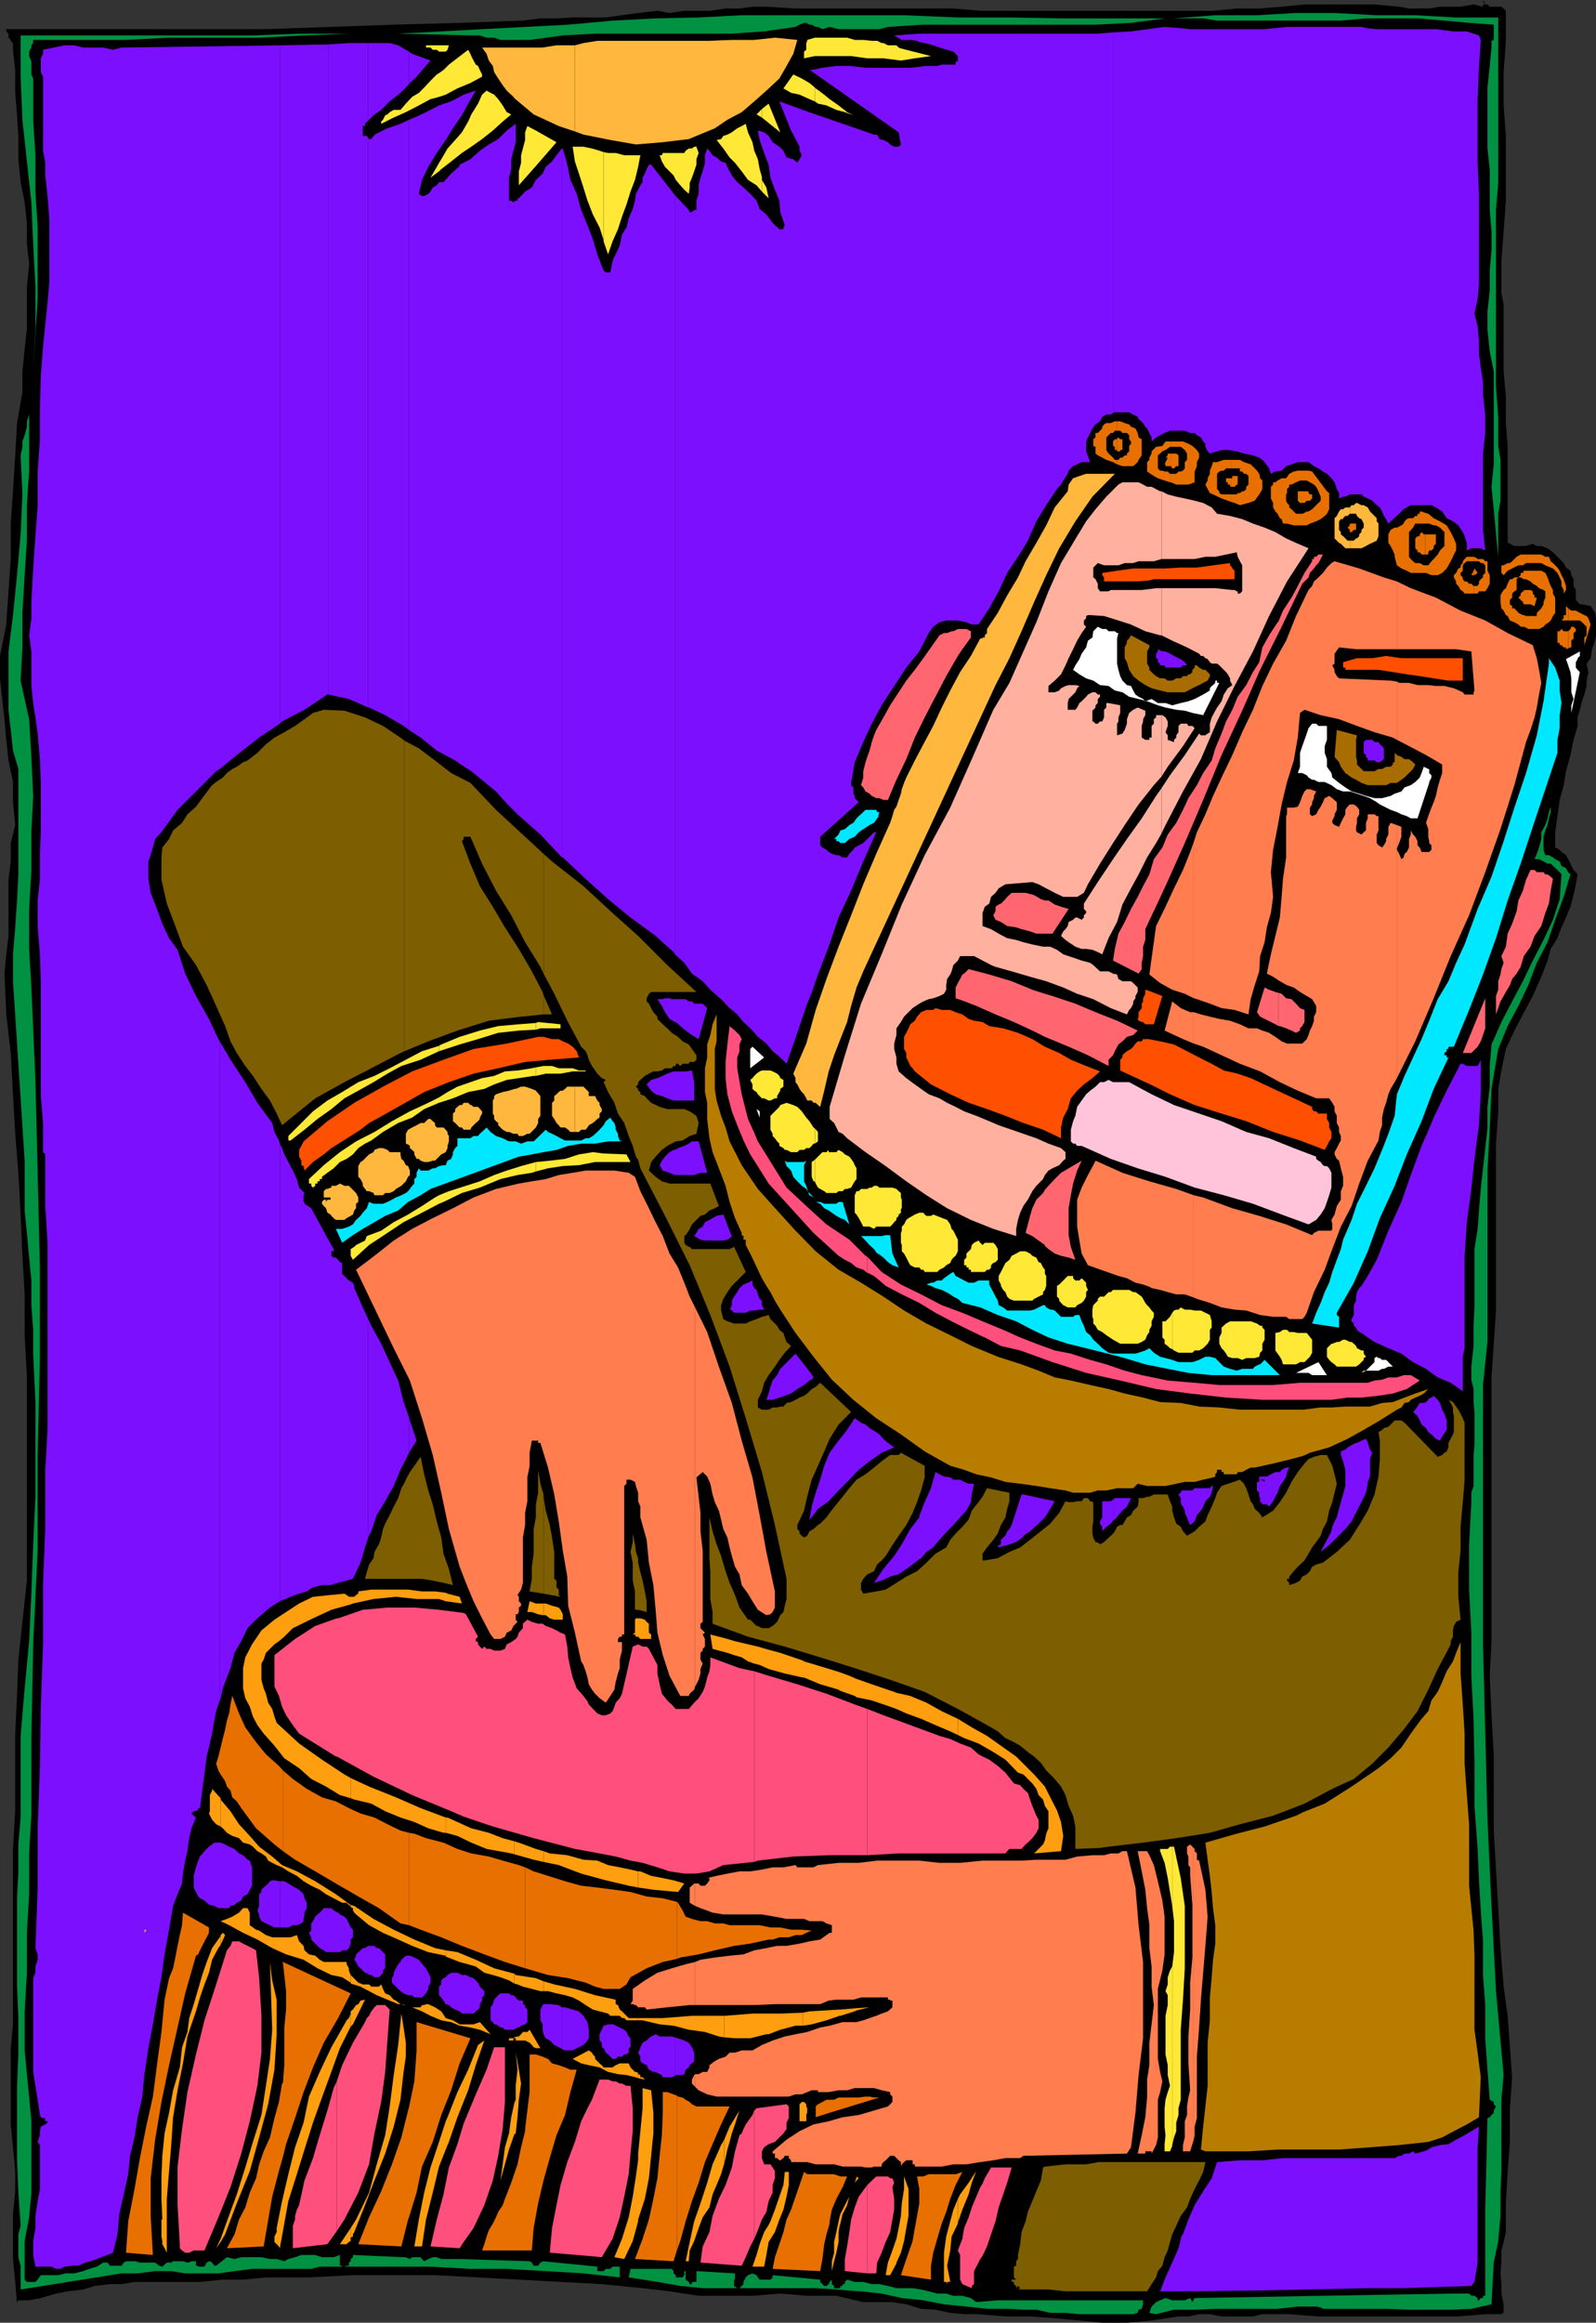 <svg xmlns="http://www.w3.org/2000/svg" width="355.898" height="517.699"><rect width="100%" height="100%" fill="#333333" stroke="none"/><path d="M335.797 2.398v6.7l-.5 7V23.5l.5 6.797v14.402l-.5 6.899-.5 6.699v7l.5 2.601v14.899l.5 5.5v6l.402 5.3V121l.5.2 1 .5h2.598l1.5-.5.902.5h1l1.399.5.699.5 1 .898 1.902 1.902.5 1 1 .7.2 1 .5.898v1.5l.5.902v2.2l.898 1h.5l1.902.398 1 1.5.2 1.199v3.8l-.2 1.2-.699 1.902-.3 2-.903 1.2.402 1.898-.402 1.902v1.2l-.5 1.898-.5 1.5-.5 1.902-.5 1.7v1.898l-.899 3.101-.699 3.399-1 3.601-.5 3.102-.902 3.297-1 7.203v3.398l1 .5.402.5 1 .7.5.902.5 1 .2.5.5.898.898 1-.399 2.2-.5 2.402-.699 2.598-1 2.402-1 2.2-.902 2.398-1.5 2.402-.7 2.598-1.398 3.601-1.902 4.301-2.2 4.098-1.898 3.601-1.902 4.098-1 4.8-.7 4.102v5l-.5 7.2v37.199l-.5 7.402-.5 7.5v58.797l-.398 7.703.399 8.797.5 8.703v17l.5 8.7.5 8.597.5 8.902.699 8.598.902 6.5.5 7 .5 6.703-.5 6.898v7.5l-.5 6.7-.402 7v6.402l-.5 2.2-.5 1.898V504l-.2 2.7.2 2.398v2.101l.5 2.399v1.902l-.5.297h-3.598l-6 .5H294l-6.5-.5h-6l-2.102.5h-7l-2.601-.5h-2.399l-2.398.5h-2.203l-6 .902-5.5.5h-5.5l-5.098-.5-5.5-.5-5.5-.402h-5.5l-6-.5H215l-3.102-.297-3.3-.703-3.2-.2-3.3-1-3.098-.5h-6.5l-6-1.398H180l-6-.5-6.203.5h-12l-6.5-1-6-.699-9.098-.902-9.199-.5-9.3-.5-9.102-.5-9.598-.5H78.7l-9.802.5h-9.601l-5.098.5h-4.5l-5.101.5H30.199l-3.101.5H24.5l-3.402.402-2.598.797-3.402.402-2.598.5-3.402 1-2.598.5H4.098l-.301.399v.5l-.399-5-.5-5.098v-10l.5-5.102v-4.5l-.5-5.3-.5-5.098v-17l.5-5.3v-39.102l.5-8.598v-17.102L3.797 378l.3-8.102L5 361.5l1-9.203V307l-.5-9.402V288.5l-.5-8.602-.402-9.199-.5-9.3-.7-8.7-.5-8.8-.5-9.2-1-8.601L1 217l.398-4.3.5-4.102v-12.5l.5-4.098v-4.102l1-4-.5-5.101v-4.5l-1-4.797-.5-4.602L1 160.297l-.5-4.5-.5-4.598v-5l1.398-7 .5-7.402.5-7.2V116.7l.5-7.199.5-8 .399-7.203L5 87.398v-4.601l.5-5 .5-4.598v-9.3l.5-5.102-.5-4.5v-4.598l-.5-4.601-.902-4.5-.5-5.098v-5.203l-.301-4.598-.399-5v-5.101l-.5-4.5v-1.5l-.5-.5v-.2l-.5-.5V7.5l-.5-.5v-.5h57.899L73.699 6l14.098-.5 14.703-.402 14.098-.5 3.902-.5h3.598l3.601-.2h7.399l3.601-.5 3.598-.5 4.3-.5 2.7.5 3.3-.5h5.801l3.399-.5h3.101l2.899-.398h3.101l6.5.398h35.2l6 .5H270.5l5.297-.5h5l5-.398 5.101-.5H306.5l5.5.5 2.2.398h4.5l2.398-.398h4.601l2.899-.5 2.101.5V1h.5V.5h-.5V0l.5 1h.5l.5.5h2.598l.5.398.5.5"/><path fill="#009142" d="M42 506.7h6.7l3.597-.5 3.902-.5h13.2l1.898-.5h5v-.2h-.5v-2.402l-1.399.5h-2.601l-1.5-.5h-3.098l-1.402.5-1.5.402-.899.5-1.699-.5h-1.5l-1.902-.402h-4.5l-1.5.402-1.7-.402L48.2 505h-.402l-.5-.703-.5-.297h-.2l-.5.297-.5.902H44.2V505h-.5v-1h-1l-.699.297v2.402M42 504.297h-.203l-1-.297h-2.2l-.398.297h-1l-1 .902L35.5 505l-.902-.703h-3.399l-1-.297h-2.101l-.5.297-.5.703H24.5l-.5-.703h-1l-1.402.902-1.7.5-1.398.5-1.902.5h-2l-1.598.399H9.098l-.7 1-.5.5H6l-.5-.5V499.5l1-5.3.5-5.5v-15.903l-.5-5.5-.5-5L5.5 457v-8.703l.5-8.598v-8.902l.5-8.598v-9.101l.5-8.899v-16.601l.398-21.098 1-20.902v-21.301l.5-21.2V282.5l-.5-21.102-.5-20.699L7 220.098l-.5-8.598v-8.902l.5-8.7V185.5l.398-8.102L7 168.7l-.5-8.402-1.902-8.598.402-7.402v-7.7l.5-8.398.5-7.699v-7.902l.5-7.7v-12.5l-.5 1.5v1.2L5.5 97 5 98.398v1.2l-.402 1.902.402 8.7-.402 8.898-.801 9.101-.899 8.899-1 8.101v13.2l.5 4.3.5 4.598 1.2 4.101v23.5l-.301 5.801-.399 6-.5 6v6l2.602 40v11.098l.5 5 .5 5.5.5 5.101v5.5l.398 5.5v5.301l.5 10.801v21.098l-.5 10.8L7 355.2l-.5 10.598-1 10.5-.902 10.601v18.2l-.5 6v6l-.301 6v19.199l.3 7.5v7.703l-.3 7.898V481l.3 7.7.5 7.398-.5 1.902v5.098l.5 1.902v5.297l22.5-3.598H30.7l3.899-.5H38.2l3.098.5H42v-2.402M42 8.398h15.797l10.101-.5 9.899-.398H66.699l-10.5.398H42v.5m0-.5H4.598v9.2L5 26.699 6 36l1 9.098.398 9.199.5 9.601V73.2l-.5 9.598.5-8.399.5-7.699v-16l-.5-8v-8.101l-.5-7.899v-9.2L7 16.598v-2.899L6.5 12.5v-1l.5-.902v-.5l.398-.5v-.7h20.7l9.601-.5H42v-.5M192 510.7l4.598.5 4.5 1 4.8.5 4.602.898 5 .5 4.598.5h5l3.101.199h2.899l3.101.703h3.399l3.101.297h12l1-.297.2-.703.699-.2.3-1v-.898H222.5l-4.8.399-1.2-.899-1.902-.5h-2l-1.598-.5h-2l-1.902-.5-1.7-.402L203.5 510h-3.602l-1.898-.5-1.902-.402h-1.7l-1.898-.5h-.5v2.101m0-2.101h-1.402l-1.7-.5-.5.5v.5h-.5v.402h-.5v.5H186v-.5l-.5-.402v-1l-.5.5-.203.5-.5.402h-.5l-.399-.402-.5-.5v-.5l-10.601-1v.5l-.5.5h-2.399l-.398-.5-.3-.5-.903-.399-1 .399-.5.5-.5 1v.5l-.899.902h17l4.602.297 5 .402h.5v-2.101M192 6.5h4.098L198 6l7.898-.5h38.399l7.902-.402 7.7-1h-22.801l-12-.2h-11.5l-12-.5H192V6.5m0-3.102h-26.602l-9.601.5-9.598.2-9.601.5-9.899.902-9.601.5-9.598.5-9.102.5-9.601.5 16.3.398H107l1.5.5h1.7l1.398.5h6.5l7.402-1 7.2-.398h30.5l7.198-.5 7-1 .899-.5 1-.402h.5l.703.402h.5l.898.5h.5l1 .5L185 6l2 .5h5V3.398m102.5 510.899.5.3h14.098l5.101.2h9.301l4.598-.2 4.5-1 .5-9.3 1-4.797.5-5.602V488.7l.199-4.8V468l.5-5.5-1.7-18.703-1-19-.898-19.2-.5-19.699-.5-19.398v-57.8l1-9.602v-38.2l.5-9.101.399-9.098 1.5-8.902 2.101-5.098 2.399-4.5 2.199-4.601 1.902-5 2.399-4.598 1.699-5 1.902-5.102 1.5-5-.5-.5-.5-.898-1-.5-.402-1-1-.5-.5-.402-.899-.5h-.8l-.399-1.2V186.5l.399-1.402.5-1.2.3-1.5.399-1.398v-1.203l-.399 1.203-.3 1.398-.5 1.5-.899 1.602v1.5l-.5 1.898-.5 1.399-.5 1.203h1l1 .5.899.5h.699l.5.5 1 .898.5.5.402.5-.402 5.5-1.5 4.602-2.098 4.5-2.402 4.598-2.2 4.601-2.398 4.5-2.402 4.598-2.2 5-.398 4.8v4.602l-.5 4.5v4.598l-.5 4.601-.5 4.5-.5 4.602-.402 4.797-.297 4.101-.703 4.5v13l-.2 4.102v4.5l-.5 4.598v2.902l.5 2.098v2.902l.2 2.2v7.398l-.2 2.199v6.902l-.5 1.5v2.098l-.5 9.601v9.899l.5 9.601v9.602l.5 9.598.2 9.8v9.602l.703 9.598.297 7 .402 6.699.5 6.902v7.5l.5 6.7v7.398l.5 7 .5 6.703.899.5v.5l.5.5-.5.898v.5l-.5.5-.399.5-.5.2-.5 20.402v19.2h-.5v.5h-.5l-.402.5h-.297v-.5l-.703-.5h-.7l-.5-.5H324l-29.5.5v2.597m0-2.597-28.102.5-.5.898-.5-.899-1.199.5h-2.8l-1.5-.5-1.2.5-.902.399-1 1-.5 1.402 1.5.297 4-1h4.601l4.602-.2h13.898l4.5-.5h4.102l1 .2v-2.598m0-507.101h4.5l5.598-.5h11.5l6 .5 5.5.5 5.5.402v3.398l-.5.2v1.5l-.399 4.101-.5 4.801v13.598l.5 4.601v9.098l.399 4.8V55.7l-.399 4.598v4.5l-.5 4.601V73.5l.5 4.797.899 4.5V103.5l-.5 5 .5 5 .5 5.598.5 5V114.5l.5-2.902V102.5l-.5-3.102v-6.5l-.5-6.5v-39.8l.5-5.801V3.898h-9.399l-9.101-.5H307l-9.402-.5H294.5v1.7m0-1.7H289l-8.703.5H271l-9.203.7h6.5l3.101.5H294.5v-1.7M76.797 505.2H96l8.898.5H113l8.7.5 8.398.5 8.101.898v-2.399h-1.601l-.5.5h-1l-.5.5h-1.399v-1l-12-1.199-.699.297-.5.703h-1l-.402-.703-.5-.297-15.598-.5h-4.102l-1-.402H96.5l-1 .402-.902.5-.5-.5-.301-.402h-1.899l-.5.402-.898-.402H90l-11.3-.5v.5l-.5.402v.5l-.403.297V505h-.5l-.5.2m87.601 4.8-.699-.5v-1.402h.2v-1.399l-8.602-.5v2.399h-1v.5h-.5l-.2-.5-.699-.5v-1.899h-.3v.899l-.399.5h-1.5v-.5l-.5-.399v-.5l-.402-.5h-9.2l-.398 1.899 6.399 1 5.101.902 5 .5h7.7"/><path fill="#7d0fff" d="M49 425.297h2.098l.3-.5.899-.2.5-.5 1-.5.402-.898 1-.5.5-1 .5-.902v-4.098l-.5-1.5-.5-.199-1-1-.902-.402-1-1-1.2-.5-.898-.5-1-.399H49v14.598m0-14.597h-1.203l-1.2.898-1 1-1 1.199-.398.902-.5 1.5-.5 1.899v2.601l1 2 .399.399 1 .5.5.5.699.5 1 .199.902.5H49v-14.598M49 379l.2-.5.5-2.203.898-2.399.8-2.101.899-3.399 1.5-2.601 1.402-2.899 2.2-2.199 2.8-2.402 2.2-1.399v-102l-.2-.699-1-1.902-.5-2-3.3-4.5-2.7-4.598-3.3-5L49 232.098V379"/><path fill="#7d0fff" d="m49 232.098-.3-.5-2.102-4.5L43.699 222l-2.402-5-1.7-5.3-1.898-2.602-1.5-3.2-1.199-3.3L33.598 199l-.5-3.102V192l.5-1.402.5-1.7.5-1.898L36 185.5l3.598-5 8.601-8.602.801-.5V10.297l-21.902.3-1.899.5-2.199-.5h-4.5l-1.902-.5h-2.2l-2.398.5-2.402.5V12l-.5 1v3.098l.5 1v16.5l.5 2.699v2.8l.5 4.602.402 5v14.2l-.402 4.601-.5 4.797-.5 5-.5 6.5-.2 7.203v6.898l-.5 7.2v7.5l-.5 6.902-.5 7.2L7 134.2v3.597l-.5 3.8.5 3.602v7.7l.398 3.8.5 3.2.5 3.601.5 5.7.2 5.3v10.598l-.2 5.199v5.601l-.5 4.801v5.7l.5 6.3.2 6.399v25.199l.5 6v6.5l.5.5v11.5l.5 8.203v41.7l-.5 8.898v12.699l-.5 13V366.5l-.5 13.898-.2 13.2-.5 13.902v13.2l-.5 13.5.5 1.398v1.199l-.5 1.5v1.402l-.5 1.2v20.898l1 6.203.5 3.398.2.5.5.2h.5v.699h.5v.3l-.5.403-1 .5-.2 1v.898l-.5 1.5.5.7v9.8l-.5 2.7-.5 3.3v2.7l-.5 2.902v3.098l.5 2.601H11.5l1 .5h.898l1-.5h.2l1.5-.199H17.5l1.5-.703 1.2-.297 1.398-.5 1-.402 1.402-.5 1.2-.5 1-4.098.398-4.5 1-4.402 1-4.5L29 480.5l1-4.102.7-4.5 1-4.398.5-5.203.898-5.797 1-5.3.902-5.302 1-5.199.7-5.101 1-5.5.898-5.301 1-2.598 1-2.402.199-2.2.5-2.898.5-2.101.402-2.899.5-2.199 1-2.402-.5-.399-.5-.5.5-.5h.5v-.199h.5v-.5h.399l1.5-11.5.699-2.902.5-2.2.5-2.898.402-2.102L49 379V232.098m0-60.7 3.797-3.101 5-3.899 4.601-3.101v-151.2l-13.398.2v161.101m13.398 258.2h1.899l1-.5h.902l1-.399.5-.5v-.5l.2-1v-.402l.5-1v-1.2l-.5-1-.2-.898-1-1-.902-.5-1.5-.902-.899-.5h-1v10.3"/><path fill="#7d0fff" d="M62.398 419.297H62.2l-1-.2h-.5l-.5.2-.402.5-.5.5-.5.402-.5.5v.5l-.5.5v2.598l-.399 1 .399.902v.5l.5 1 1 .5.902.399 1 .5h1.2v-10.301m-.002-62.399 3.399-1.398 2.601-.8 1.399-.903 2-.5h1.402v-77l-3.8-7-1.5-1v-.399h-.2v-1.5l.2-.5-1.2-1.199-.5-1.902-.902-1.899-1-1.898-.899-1.703-.5-1.399-.5-1v102m0-195.601.5-.5 5-2.598L73 154.797h.2V9.898l-10.802.2v151.199M73.2 435.098h2.597l.5-.399h1l.5-.5.402-1v-.902l.5-.5v-1.7l-.5-.5-.402-.898-.5-1-.5-.5-1-.5-.399-.402-1-.5-.5-.5H73.2v9.8m0-9.8h-1l-.403.5-.5.5-.5.402-.5.5-.5 1-.399.5v1.598l-.5.5.5 1v.5l.399.402 1.5 1.5.902.5.5.399h.5v-9.801m.001-72h.5l1.698-.5 1.899-.5 1.402-.399.7-1.5 1-2.101 1-3.399.699-2.199V294l-1.2-2.602-1.898-4.3v-.5l-.3-.7-.903-.5-1.5-1.5V281.5l-.5-.203-.399-.5-.5-.5h-.5l-.5-.399v-1h.5v-.5l-1.199-2.101v77"/><path fill="#7d0fff" d="m73.2 154.797 4.597 1 4.3 1.902v-127l-.3-.402h-.899v-2.2h.5v-.5l.7-.699v-17.3h-4.301l-4.598.3v144.899m8.899 285.101.199.301h.5l.703.5h1l.5-.5.398-.5v-.5l.5-.5v-3.101l-1.398-1.399H84l-.5-.5h-1.402v6.2m0-6.199-.7.5h-.5l-.5.5-.5.398-.5.5v.3l-.398.899.398.5.5 1 .5.402 1 1 .7.2v-6.2m0-90.999.699-1.403L84 337.699l1.898-3.101 1.899-3.399 1.5-3.601L91 324.297l.2-.5v-7.899L90 312.5l-1.203-4.8-1.899-4.102L85 299.5l-2.203-4-.7-1.5v48.7"/><path fill="#7d0fff" d="M82.098 157.7h.199l3.601 1.698L90 161.797l1.2.902v-136l-1.903.899-2.899 1L83.5 30v.297h-.203l-.5.703h-.5l-.2-.3v127m.001-130.802 1.199-1.199L85 24.5l1.898-1.902 2.399-1.899L91 19l.2-.3v-7.2l-.7-.402-1.703-1-1.899-.5h-4.8v17.3M91.2 444.7h.698l.5.5h1.7l.902-.903.5-1v-.5l.5-.899V440.7l-1-2-.402-.402-.801-1-.399-.5-1-.5-1-.399H91.2v8.801m0-8.802h-.7l-1 .899-.203.5-.5.5-.5.902-.5 1v.5l-.399.7v1l1.899 1.898.703.5 1 .402h.2v-8.8m0-112.102 1.698-2.7-1.5-4.5-.199-.699v7.899"/><path fill="#7d0fff" d="m91.2 162.7 2.597 1.698 3.601 2.899 4.102 2.203 1 .7V37l-1.902 1.7-1.7 1.898h-1l-.5.699-.898.5-.5.902-.5.5-.902.5h-.5l-.7-.5.7-3.101 1.402-2.899 1.898-3.101 2-2.899L101 28.598l1.5-2.2v-4.8l-1.902 1-2.7.902L95 25l-2.602 1.2-1.199.5v136m.001-144 1.698-1.602 1.7-2L96 13.5 91.898 12l-.699-.5v7.2M102.5 448.297l.5.5h2.598l.5-.5.5-.399.402-.5v-.699l.5-.8v-.7l.5-.5v-.902l-1-1-.402-.899-1-1-.7-.199-1-.5H103l-.5-.3v8.398m0-8.399-.5-.199h-1.402l-.801.5-.399.5-.5.2-.5.5v.898l-.5.5v1.902l.5.5.5.7.5.8.7.2.5.5.902.5 1 .398v-8.399m0-269.698 2.598 1.698 5.5 4.5 2.402 2.7v-150L111.098 31 109 32.2l-2 1.398-2.102 1.902-2.398 1.2v133.5m0-143.802.5-.699 1.398-2.601 1.7-2.899-2.7.899-.898.5v4.8m10.5 426h1.5l.898-.5h.301l.5-.398.899-.3.5-.5v-2.802l-.5-.5v-.5l-.5-.199v-.8h-.899l-.3-.2-.399-.5-.5-.5h-.5l-.5-.402h-.5v8.101m0-8.101h-1.402l-.5.402-.5.5-.399.5-.3 1-.5.7v2.898l.5.402.3.5h.399l.5.301.5.398h.5l.5.5H113v-8.101m0-265.199 2.398 2.402 5.102 4.5 4.797 5.098v-158l-1.2 1.5-1 1.402-1.398 1.2-.699 1.5-1.5 1.398-.902 1.699-1.5.902-1.399 1.5h-.3v.5H115l-.5.399-.5-.399h-.5v-5.101l.5-1.899V35.5l.5-1.902.5-1.899v-4.101l-2 1.5v150M125.297 456.7l.703.3h1.7l.898-.5.5-.203 1-.5.5-.5.402-.5.297-.5v-1.899L131 450.7l-.902-1.402-1-1-1.399-.399-1.699-.5h-.703v9.301"/><path fill="#7d0fff" d="m125.297 447.398-.7-.5-2-.199H121.2l-.199.2-.5 1v2.398l.5.902v1.2l.2 1 .5.898.898.5 1 1 1 .5.402.203.297.2v-9.302m-.001-256.3h.203l5.098 4.8 5 4.5 1.199 1v-143.8l-.2.699-.5 2.402h-1l-.5-.402-1.398-3.598-1-3.402L131 50.199l-1.402-3.402-1-3.598-1.399-3.101-.699-3.399-1-3.601h-.203v158m11.5 267.8h.5l.5-.5h.902l.5-.5h.5l.5-.398v-1l.399-.203v-2l-.399-.399-.5-1-.5-.5-1-.5-.902-.398-.5-.3v7.698m0-7.698h-1.2l-1 .3-.398.898-.5 1v1.399l.5.5v1l.399.203.5 1 .5.398 1 1h.199V451.2m0-249.802 3.8 3.102 5.602 4.098 2.098 1.902 1.902 1.7.301.5V43.5l-5.3-6.8h-.5l-.5 1-.403 1-.5.898v1l-.5.699-.5 1-.5.902-.2 1.5-.5 1.899-.898 2.101-.5 2-1 1.598-.5 2.402-.902 2-.5.899v143.8M150.5 462.7l.2-.2h1.5l.398-.203.3-1 .7-.5.199-.5.5-.399.5-.5V457.5l-.5-1.203-.7-1-1-.5-1.398-.5-.699-.2v8.602"/><path fill="#7d0fff" d="m150.5 454.098-.703-.2h-2.7l-.898-.5-1 .5-.5.399-.5.5-.902.5-.5 1v.203l-.5 1 .5.898v1l.5.5.902.399.5 1 1 .5h.5l.899.5.5.203.199.5h2l.703-.3v-8.602m0-192.2h4.297l1.402-.5h1.5l-1.902-7h-1.5l-.7.5-1 .5-1.398.5-.699.399v5.601m0-5.601h-.3l-.903.5-1 1-.7.902-.5 1 .7 1.2 1.5.5 1.203.5v-5.602m0-11h4.297v-4.098l-.5-2.601-1.399.199H150.5v6.5m0-6.5h-.3l-1.403.5-1 .5-1.2.5-1.398.402-1 1 1 1.399 1 .8 1.399.399 1.199.5 1.402.5h.301v-6.5m0-11h.2l1 .902 1.198 1 1.399 1 1.5.899 1.902-6.899-1-1h-1.902l-.5-.5h-.7l-.699-.5H150.5v5.098m0-5.097h-.703l-.5-.2h-1l-.7.2h-1l1 1.5.7 1.398 1 1.5 1.203.699v-5.098m0-9.999 2.098 1.898 1.699 2.402 2.402 1.7 1.7 1.898 2.398 2.101 1.902 2 .301.2v-186.2l-.3-.5-.5-1-.403-.902-1-.297-1-.902-.899-.5-.699-1-.5-.5-.5 1.5v1.699l-.5 1.902-.5 1.399-.402 1.699v1.902l-.5 1.5v2.098h-.5l-.5.5h-.5l-.2-.5L150.5 43.5v169.2m12.5 79.198.7.7h2.597l1-.5h.902l1.2-.2h1l-.5-1v-1l-.5-.398-.399-1-.3-1-.5-.402-.403-.801v-.899l-1 .5-1 .399-.899.8-.5.903-.699 1-.5.898v1l-.199.5v.5"/><path fill="#7d0fff" d="m163 291.398-.3.5h.3Zm0-15.601.2-.297-.2-.402Zm0-.699-1.703-4.399-1.5.301-.899.5-.699.398-1 .5-.5 1-.902.5-.5.899-.5.703 1.402.797 1 .203h4.098l.902-.203.801-.5v-.7m0-50.199 1.398 1.2 1.399 1.699 2 1.902 1.203 1.399 1.898 1.5 1.399 1.699 1.703 1.402 1.398 1.399 2.399-6.899 2.203-6.5 1-2.402V25.199l-7.203-2.601 2.601 6.5.5.902.5 1 .399.7.5 1v.898l.5 1-.5.902-.5.797-.899-.797-1.5-.402-.699-1.5-.902-.899-1.5-1-.899-1.402-1-.797-1.398-.402.398 2.101 1 2.899 1 2.601.399 2.899 1 2.699 1 2.402.203 2.598 1 2.902-.3.5v.399h-.903l-1.5-1.399-1.399-1.902-1.5-1.2-.699-1.898-1.402-1.5-1.5-1.402-1.399-1.2-1.199-1.5L163 38.7v186.2m18 113.3 1.398-1.903 2.399-1.7L187 332.2l2.398-2.402 2.102-2.2 2.398-1.898 2.7-1.902 2.8-1.2-1.398-1-1-.898-.902-1-.7-.5-1.5-.902-.898-.797-1-.402-1.402-1-1.7 2.601-1.898 2.399-2 2.699-1.203 2.902-.899 3.098-1 2.902-.898 3.098v2.402m0-2.2-.5 2.7.5-.5zm0-28.5.398-.5-.398-.703Zm0-1.203-3.602-4.598-3.398 3.399-.703 1.402-1 1.2-.5 1.398-.399 1.5-.5 1.402h1.399l1.5-.5 1.203-.402 1.398-.5 1.399-1 1.5-.899 1.203-1 .5-.199v-1.203m0-85 1.398-4.098 2.399-6.199 2.203-6.5 2.797-6 2.703-6.5 2.898-6.5h-.5l-2.398 2.398-1 .5-.902.5-.301.5-.899.899-.5.8h-1l-.898-.5h-.5l-1-.3-.703-.399-.5-.5-.899-.5-.5-.5V186.5l8.602-7.703-.5-.5-.402-.399v-.5l-.301-.5V175.5l-.5-.5v-.5l.8-4.602 1.903-4.5 1.898-4.101 2.2-4.098 2.8-4.3 2.7-4.102 2.902-3.598V14.9l-2 .199h-10l-3.203-.399H186.5l-3.102.399-2.398.5v.3L200.398 29.5l.5 2.7-.5.5h-1l-.898-.5-.5-.5-1-.5-.902-.2-.5-1h-.7L181 25.2v196.097m0-205.699h-.5l.5.3zM205 347.5l.398-.203 1.2-1.399 1.5-1 1.402-1.699 1.7-1.902 1.398-1.399 1.5-1.699 1.402-1.5 1-1.902.2-1.7.5-2.398H216l-1-.402-.902-.5h-1.5l-.7-.5-1.398-.2-1-.5-.902-.5-1 3.602-1.399 3.098-1.199 3.101v9.602m0-9.602v.301l-2 2.598-1.902 3.402-1.7 2.598-2.398 2.902-2.102 3.098 1.7-.5 1.902-.899 1.898-.5 1.7-1.199 1.402-1 1.5-1.199v-9.602"/><path fill="#7d0fff" d="m205 145.2 2.098-4.102 1-1.399 1.402-1 1.5-.402h2.598l1.902.402 1.2.5h1.5l2.398-3.601 2.101-3.801 1.899-4.098 2.402-3.601 1.2-1.899V7.5H205v1.898l1.2.2 1.898.5 1.402.5 1.7.5 1.398.402 1 1v1.2h-.5v.698H210l-1 .301h-2.8l-1.2.2v130.3M205 7.5l-5.602.398 1.7 1H203l1.5.2.5.3V7.5m23.2 335v-.203l1.5-1 1.898-1.7L233 338.2l1.2-1.902 1-1.7-7-1.5v9.403m0-9.403h-.403l-2.2 6.8-.5.899-.5.5-.398 1-.5.402-.5.5v1l-.5.2-.199.5 2.098-.5 2-.7 1.601-1.199v-9.402"/><path fill="#7d0fff" d="m228.2 122.2 1-1.7 1.898-4.3 2.199-3.602 2.402-3.598.899-1 .5-.902 1-1.5.199-.7 1-1 .902-.398 1-.5h1.899l-.899-2.402v-2.2l.399-.898 1-2 .699-.902 1-.7.5-1 .902-.5h1l.7-.5V7.2l-3.602.301h-16.598v114.7M248.398 338.7h.2l.8-1 .899-1 1-.903.5-1 .402-.899h-3.601l-.2.2v4.601"/><path fill="#7d0fff" d="m248.398 334.098-.699.5h-1.902v3.601l-.5.899v.5l.5.699v1l.902-1 1-.7.7-.898v-4.601m-.001-242.2h3.399l.902.5 1 .5.2.5 1 .899.5.8.398.403 1 2v.898l1-.898.902-.5 1-.5 1.2-.5h2.601V6.297L259.7 6l-7.5 1-3.802.2v84.698M263.5 510.7l18-.2v-29h-5l-5.102.398-1.199 3.602-1.902 2.898-1.899 3.102-1.398 3.2-1.203 3.3-.297.297v12.402m0-12.402-.703 2.8-1.399 3.2-1.5 3.3-1.199 3.102h4.801v-12.402m0-162.797.297.297.402.902v.5l.5 1 .301.899.398.8 1-.8.5-1.399.899-1 .5-.902.5-1.2 1-1 .402-.898.301-1.5h-.3l-.403.5h-3.399l-.5.5H263.5v3.301m0-3.3-.203.5-.5.398.5.8v.899l.203.703v-3.3m0-183.602.297-.301h.902l-.5-.7-.699-.5v1.5m0-1.499-.203-.2-.5-.199-1-.5-.899-.5-1-.5h-.699l-1-.5v.5l-.402.5v1l.402.2v.699l.5.3v.399h1l.2.5h3.398l.203-.2v-1.5m0-51.097h.7l1.198.5h1l.5.5.899.5.5.898.5.5v.7l.5 1 .5.5 2.601-.801h1.399l2 .3 1.601.5 2 .403 1.399.5.703.5v-96h-16.102l-1.898-.203V96m18 414.5 23.5-.5v-29h-18.902l-4.598.5v29m0-175.203h1l.5.5.898-1.2.5-1 .5-.898.5-1.5.7-.902.699-1.2.203-1 .5-1h-.703l-1 .5-.399.5h-1l-1 .5-.898.5h-1v.7h.5v.5l-.5-.297v5.297m0-5.297-.5-.203h.5v-.7h-.703v1.2h-.5v1.902l.5.5v.899l.203.3v.7l.5.699V330m0-227.5.5.5 1 1.398.398 1.2 1-.5 1.399-.2 1-1L288 103.5l1.398-.5h2.399l1.203.898 1 .5 1 .7.898.5 1 1 .7.902.5 1.5.5.898v1.2l.902-.399h.5l1-.5h2.598l.5.5.902.399V6.297L303.598 6H287l-5 .5h-.5v96M305 510h8.2l5.3-.203v-30.7l-1 .403-1.902.5-.5-.5-.899.5h-1l-.699.5h-.5l-1 .5h-6v29m0-179.3v-.403l.5-1.2V325.2l.5-1.402-.5-.7-.5-1.5v-.199 9.301m0-9.302-.402-.699-1 .399-1 .5h-.2l-1 .5-.898.5-.5.5-1 .402v.797l.5 1.402.5 1.899v3.601l-.5 1.899-.5 1.699-.402 1.5-.5 1.902-.5.899-.5 1.199-.2 1-.5 1-.5.902-.5 1-.398.7-.5 1 1.898-1.5 3.602-3.602 1.398-1.7 1.2-2.398 1-1.902 1-2.098.402-2v-9.3m0-23.301 1.5 1 3.098 1.402 2.902 1.2 2.598 1.898 2.902 1.5.5.402V252l-1.5 3.398-2.402 6.5-2.098 6-2.902 6.399-2.598 6.5-2 3.601v13.7m0-13.7-1.402 2.2-.5.5-.5.902-.2 1v.898l-.5 1v2.2l-.5.902v.5l.5.5v.5l.5.398.2.5.5.5.5.2 1.402 1v-13.7M305 169v.5h1.5l.5.398h.7l.5-.398.398-.3v-2.403l-.399-.5-.5-.399-.3-.5h-.899l-.5-.5h-1V169m0-4.102h-.402l-.5.5v2.399l.5.5v.402L305 169v-4.102m0-53.8 1 .5 1 1 .7.5.5.902.398 1 .5.7.5 1 2.402-2.2 1-1 .7-.402.898-.5h3.902V6.5H307l-2-.203v104.8m13.5 398.7 9.598-.297.699-.902.703-4.301v-25.7l.297-4.597-1.7 1-1.5.898-1.898 1-1.699 1-1.902.2-1.899.5-.699.5v30.699m0-190.597.7.5 1 1 .898.398.5-.899 1-1.5v-2.101l-.5-1.5-.5-.899-.5-1.5-.5-.699-.899-.902-.5.402-.699.297v7.402m0-7.402V312l-.5.5-.5.2h-.902l-.5.8-.5.7-.5.5 1 .898.5 1 .402.902 1 .797.5.902v-7.402m0-6.297 2.098 1.5 2.902 1.2 2.7 1.898v-7.7l.398-1.898v-20.602l.5-7.5 1-7.398.699-6.703 1-7.5.402-7.399V236.2l-.402.899-.297.5h-2.402l-.899-.5h-.5l-3.101 6-2.899 6L318.5 252v53.5m0-192.902h.7l1 .5 1.398.902 1 1.5 1.402.7 1.2.898 1 1.5.398.902.5 1.5v1.7l1-.5h2.101l1 .5-.5-4.602v-17l.5-4.598v-4.102l-.5-4.5V85l-.5-3.102-.402-3.199v-2.8l-.297-3.2-.703-2.8.703-3.2.297-3.3v-20.2l-.297-6.902v-14.2l.297-7 .402-6.199-.402-1-2.7-.898H324l-3.8-.5h-1.7v106.098"/><path fill="#ffb09e" d="m259 185.797.7-1.5 4.097-7.899 4-7.199 3.601-8.402 3.899-7.899 4.101-7.699 3.602-7.902 4-7.7 4.797-7.398L289 121l-2.203-1-2.399-1.402-2.398-1-2.602-.899-2.398-1-2.703-.699-2.899-.5-1.199-1.402-1.902-1-1.899-.5-2.199-.5-1.902-.399-1.899-.5L259 109.5v15.098h7.398l2.399-.5H271l4.797-1 .203 1 .5 1 .5.902v5.797l-.5.5h-.5v-.5h-.203l-.5-.297h-.5l-3.797-.402h-12v10.5l2.398 1.199 3.301 1.5 2.7 1.402.398.5h.5l.5.5.5.2.5.699.402.3h1.2l.5.399 1.5 1.5.398.5.5.902v.5l.5 1-1 .7-.899 1.398-.5 1.5-1 1.402-.398.7-.8 1.5-.403 1.398v1.902l-.5.301-.5.398h-1l-.399-.398-3.199 4.797-3.3 4.5-1.899 2.902v10.098"/><path fill="#ffb09e" d="m259 175.7-1.203 1.698-3.2 5-3.3 4.602-3.098 4.5-3.402 5.098-3.098 4.8v1.2l.5.5v.402l-.5.5v.5l-.5.5-1-.5h-.402l-.5.5-1 .5-.2.898-.5.7-.5.5-.5 1 1 .902.7.5 1.5 1 1.402.5h1l1.399.2 1.199.5 1 .5 1.402-3.602 1.899-3.598 1.199-3.902 1.902-3.598 1.7-3.102 1.898-3.8 2-3.2 1.203-2.101v-10.098m0-2.601 1.398-2.2 3.399-4.601 2.601-4-.5-.5H265l-.3-.5h-1.403l-.5.5v1.402l-.5.7v.5l-.5.5v.5l-1.399-.5v-1l-.5-.7.5-1.402v-1l-.5-.899-.699-.5H259v13.7"/><path fill="#ffb09e" d="M259 159.398h-1.203v.5l-.5.399v1l-.5.5v2.601h-.5v.5h-.899l-.8-.5v-2.601l.3-1v-.5l.5-.899v-1l-1.699-.699-1 .5-.902.7-.5 1.398v1l-.5 1.402-.5.801-1.2.398v-2.601l.301-.5v-.899l.399-1V157.2l-2.598-.5h-.5v1l-.5.5v1.7l-.402.898h-.5l-.5.5h-.5l-.5-.5h-.2v-2.399l.7-.699v-.5l.5-.5v-.902l.5-.5v-.5h-.5l-.5-.5h-.7l-1 .5-.398.5-1 1-.5.402-.5 1-.402.5h-1.7v-1.5l.2-.902 1.5-1.5.402-.899.5-.5-.902-.199h-1.5l-.7.2-1 .5-.398.5-1 .398h-1.402v-1.399l1.402-1.199 1.399-1.402 1-2 .699-1.598 1-2 .902-1.902 1-1.7 1-1.398-.5-.5v-.902l.5-.5v-.5l.399-.2h.5l3.101.2 3.2 1 2.8.902 3.2 1.5 3.3.899H259v-10.5h-1.203l-3.2.402H247.7l-.5.297h-1.902l-.5-.7v-1l-.5-1-.5-.398v-2.2l1-1 1.402.5h3.2l1.398-.5h1.902l1.2-.402h3.398l1.703-.5V109.5h-.3l-1.903-1h-1l-.899-.5-1-.5h-3.601l-.899.5-2.699 2.7-2.402 2.8-2.098 2.7-2 3.3-3.601 6-2.801 6.297-2.7 6.902-2.898 6.5-3.101 7-3.598 6-4.8 11L211.897 180l-5.699 10.598-5.101 11-4.5 11.101-4.598 11-3.602 11.5L185 246.7v2.7l1 .898 1 2 .898.402 1 1 4.102 3.098 4.5 3.101 4.598 3.399 4.5 3.101 4.601 2.899 5.301 2.601 5 2 5.098 1.602v-1.602l.402-2 .5-1.601.7-1.5 1-1.399 1-1.898.898-1.203 1.5-1.5.402-.899.797-1 .902-.5 1.5-.699.899-1 .5-.402v-1.5l-1-.899-2.801-1-2.7-1.199-2.898-1-2.601-.902-2.899-1-2.101-.899-2.899-1.199-2.699-1-1.902-1-1.899-.902-1.699-1-2.402-.899-1.7-1.199-1.398-1-1.902-1.402-1.7-1.5-.5-1.7V235.7l-.5-1.902v-1.2l.5-1.898v-1.5l1-1.402.7-1.2 1-1 .902-.898 1.5-1 .898-.5 1.2-.5 1-.199 1.402-.5 1-.5.5-.902v-1l.2-1.399.698-1 .301-.699.399-1.402 1-1 .5-1h3.101l1 .5.899.5 1 .5.902.5 1 .402 3.598 1 4.101 1.2 3.598 1 3.8 1.398 3.102 1.402 3.598 1.2 3.902 2 3.598 1.398.5-1 .402-.399.5-1v-.5l.5-.699v-.5l.5-.902v-1l-1-1-.5-.399h-1.902l-.899-.5-.3-1-.899-.199-1-.5h-1.902l-1.5-1.402-.7-.5-1.898-.5-1.402-.5-1.5-.5-1.2-.399-1.398-1-1.5-.699h-1.601l-2.399-.5-2-.5-1.601-.5-2-.402-1.899-1-1.699-1-1.902-.7V203.5l.5-1.402 1-.7.402-1.5 1-.898.7-1 1.5-.902 6-.5 1.398.5 1.699.902 1.902 1 1.899.898h3.101l1.5-.898.899-1.902 2.699-4.598 2.902-4.602 2.598-4 3.101-4.601 3.399-4.297 1.703-1.902v-13.7"/><path fill="#e87000" d="M302.398 117.598v.5h-.5l-.5.5H301v-.5l-.5-.5.5-.5v-.399h1.398v.899m-87.8 366.5-1.5 2.902-1.2 3.098L211 493l-1 2.598-1 3.402-.902 3.098-.5 2.902v3.098l-6.7-1 .7-2.098 1-2.902.902-2.598.5-2.902.5-2.7.5-2.8v-3.2l-.5-2.8h1.398l1.2-.5h6l1.5-.5m-168-54.5v1.199l-.5 1-.5.902-1 2-.399.899-.5.3-2.402 8.399-1.7 7.601-1.898 8.399L36 468.5l-1.402 8.398-1 8.602v8.398l.5 8.7-6-.5.5-7 1.402-7.2L31.2 481l1.398-7 1.5-6.703.902-7 1-7.399.7-7.199.5-2.402.5-2.399.898-2.199.5-2.402.5-2.598.5-2.402.5-2.2.199-2.8 5.8 3.3M63.098 480.7l.699-2.802 2-5.8 1.902-5.801 2.098-5.5 2.402-5.5 3.2-5.5 2.8-5.5-15.101-7v.203l.699 6.297v4.101l-.399 4v8.399l-.3 3.902v16.5m0-16.499-.2.198-.699 4.102-1 3.598-1 4.3-1.402 3.102-1 2.898-.7 3.102-1.398 3.2-1 3.3-1.402 2.7-1 3.3-1.7 3.098 8.2-.399 1.902-11.101 1.5-5.7.899-3.199v-16.5m0-26.902h-.2l.2.203zm0-24.699 2.699 1.902 4.5 2.598 4.601 2.699 5 2.902 4.602 2.598 4.797 3.402 1.902.399V408.5l-1.902-.5-2.899-1.402-2.898-1.5-3.102-.899L77.797 403l-2.899-1.5-3.101-.902-3.399-1.899-3.101-2.199-2.2-1.902v18"/><path fill="#e87000" d="m63.098 394.598-.899-1L59.297 391l-2.2-2.703L54.7 385l-1.402-3.102-1.5-3.898-.399 1.898-.3 2-.5 1.602-.399 2-.5 1.898-.5 2.102-.5 2-.5 1.598.5 1.5.5.902 1 1.5.399 1.2.8.898.399 1.5 1 .902 1 1.5 3.3 4.5 4.102 3.598 1.899 1.5v-18M91.2 494.2l1.698-5.5 1.2-5.802 2.402-5.5 1.898-6 2.2-5.5 1.902-6 2.398-5.601-12-3.598V457l-.5 6.898L91.2 469.7v24.5m0-24.5-.2.698-1.5 6-2.102 6-2.398 6-2.703 5.801-2.399 6 9.602.5 1.5-6 .2-.5v-24.5m0-40.601 2.597 1 4.601 1.699 4.602 1.902 5 1.899 4.598 1.699 4.5 1.402v-22.5l-1.399-.5-3.601-1-3.098-.902-3.902-.7-3.098-1-3.102-1.398-3.898-1-2.602-1-1.199-.199v20.598m25.899 72.5h1.5l.402-5 1-5.5 1.2-5.098 1.398-5 1.5-5.102 1.902-4.5 1.2-5.101 1.398-5h-1.399l-1.199-.5-1.402-.5-1.5-.399-.899-1-1.199-.5-1.5-.5h-1.402v8.399l-1 8.203v27.098m0-26.598-.899 3.598-.8 3.8L114 486.5l-1.402 3.598-.5 1.402-1 1.5-.5 1.2-.7 1.398-.898 1.5-.5 1.402-.5 1.7-.5 1.398h9.598V475"/><path fill="#e87000" d="m117.098 438.7 5.101 1.5 4.5.698 1.899.5 2 .5 2.101.899 1.899.5h3.601l1.5-1 .899-1.598 3.601-2 3.598-1.402 3.203-.7v-12.699l-3.203-.8-3.598-.399-3.601-1-3.598-.5-3.8-.5-3.602-.402-3.598-1-3.8-1.2-3.2-1-1.902-.898v22.5M151 501.398l.7-1.898 1.198-4.402 1.399-4.5 1.5-4.098 1.402-4.602 1.7-4 1.898-4.398 1.902-4h-7.402l-1-.5-.5-.5-.899-.5-.699-.5-1-.203-.199-.2v34.301"/><path fill="#e87000" d="m151 467.098-.8-.301-1.403-.5h-1v4.601l-.2 5-.5 4.602-.5 5-.898 4.598-1 4.601-1.402 4.301-1.7 4.5 8.602.5.801-2.602v-34.3m0-30.5.7-.301 4.097-.7 3.601-.898 4.301-1 3.598-.5 4.101-.902h.899l1.5-.5h2.101l1.5-.5h1.399l1-.5 1.203-.5-2.203-.2h-2.399l-2.398-.5h-2.203l-2.399-.5H162.7l-1.402-.398h-1.899l-1.699-.5h-1.5l-1.902-.5-1.399-.5-.699-1.402-1-1.7-.199-.199v12.7m33.999 59v-.5l.5-2.598 1-2.402 1.398-2.598 1-2.402h-1.5l-1.398-.5h-1v11m0-11h-5l-.703-.5-1 2.902-.899 2.598-1 2.902-1 2.2-.699 2.8-.902 2.7-1 2.898-.5 2.601 10.601.5.5-2.699.399-3.3.5-2.2.703-2.402v-11m0-13.7 11.098-3.398h-1.2l-1-.203H193l-1.5.203H187l-1 .5h-1v2.898m0-2.898h-.703l-.899.5-1 .5-.5.5v2.398l3.102-1V468m64.098-364.5 1.199.398h2.402l1-.898.2-.5.699-1v-3.602l-.7-.398-.199-1-.5-1-1-.402-.402-.5-1-.301-1-.399h-.7V96h.7l.5.5h1l.5.5v.898l.402.5v.5l-.402.5v1.2l-.5.5v.402h-.5l-.5.5h-.5l-.399.5h-.3v1"/><path fill="#e87000" d="M249.098 102.5h-.5l-.399-.5-.5-.5-.5-.402-.5-.801V97.5l1-1h.5l.399-.5h.5v-2.102h-.5l-.899.399h-1l-.5.3-.402.5v.403l-1 1h-.5v1l-.5.398v1.5l.5.2v1.5l.5.402 1 .5.902.5 1.5.5.899.5v-1m0-1.902h.699v-.301h.5v-2.399h-.5l-.399-.398-.3.2v2.898"/><path fill="#e87000" d="M249.098 97.7v.198h-.5l-.399.5v1l.399.2v.699h.5v.3V97.7m12 9.8 1.199.5H265l1.398-.5v-2.402l.5-1.2V103l.5-1v-.902l-.5-.801-1-.899-.898-.5-1.203-.5h-2.7v1.2h2.2l.902.699.5.8v1.403l-.5.5v1.398l-.402.5-.5.2h-.5l-.5.5h-1.2v1.902"/><path fill="#e87000" d="M261.098 105.598h-.2l-.5-.5h-.699l-.5-.2h-.5l-.5-.5V101.5l.5-.402.5-.5.7-.301 1-.7h.199v-1.199h-1.2l-.699 1-1.402.2-1 1v.5l-.5.902v.5l-.5.5v2.098l1.5 1 .902.5 1.5.5 1.2.402h.199v-1.902"/><path fill="#e87000" d="m261.098 103.898.3.5h.399l.5-.5h.5V101.5l-.5-.402h-1.2v2.8"/><path fill="#e87000" d="M261.098 101.098h-.7v.402l-.5.5h.5l-.699 1.5h.2v.398h1.199v-2.8m13.5 10.8.699.2 1.203.5 1.898-.5 1.399-.5 1-1.399.203-.3.5-.899v-1.902l-.5-.5-.203-1-.5-.7-1.399-1.398-1.5-.5-.898-.5h-1.902v1.898h1.902v.7h.5l.398.5h.5l.5.5V108l-.5.5v.5l-.5.5H277l-.5.398h-.5l-.203.301h-1.2v1.7"/><path fill="#e87000" d="M274.598 110.2h-2.2l-.5-.302v-.398l-.5-.5v-3.402l.5-.5.5-.2h.5l.5-.5h1.2V102.5h-1.7l-1.5.5h-.898l-.3.898-.403 1v.7l-.5 1v.5l-.5.902.5 1 .5.898.703.301 1.898.899 1.399.5.8.3V110.2"/><path fill="#e87000" d="M274.598 108.5h.699l.5-.5H276v-1.902h-1.203v.5h-.2v1.902"/><path fill="#e87000" d="M274.598 106.598h-1.2v.902h.399v.5h.5v.5h.3v-1.902m16.301 10.5h.5l.7-.399 1.402-.5 1-.5.898-.699.5-.5.5-1v-3.602l-.5-.398-3.3-4.402-.801-.2h-.899v2.2h.5l.7.402.902.5.5.5.5 1 .5 1.2v.898l-1.902 1.902-.801.5h-.399l-.5.297v2.8m0-2.8-.5.203H289l-1-1-.5-.402v-.5l-.5-.5-.203-.5v-1.399l.203-.3V109l.5-.5v-.5h.5l1-.5.898-.402h1v-2.2h-1.5l-.898.2-1 .5-.703 1h-1l-.899.5-.5.402h-.5v.5l-.5.5v2.598l.5 1v1l.5.902.5.5.5 1 .399.2.3 1H287l1.5.398h2.398v-2.801"/><path fill="#e87000" d="m290.898 112.098.5-.5h.7l.5-.5v-.899h-.5l-.301-.3v-.399h-.899v2.598m0-2.598h-1.5v2.098l.5.5h1V109.5m26.899 18.2H318l1.2.5h1.398l1-.5 1-1 .402-.7.5-.902.5-1 .2-.5.5-.899v-1.5l-.5-1.199-.7-1.402-.902-1.5-1.5-.899-1.399-.699-1.199-1-.703-.203v2.402h.902l1 .399h.5l.899.5 1 1v3.101l-1 1-.5.899-.899 1-.5.5-.699.902h-.703v1.7m0-1.7h-.297l-.902-.5h-1l-.5-.402-.5-.5-.399-.5v-5.5l.899-1 .5-.899h2.199v-2.402L317 114h-.402v.5h-.5v.5h-.5l-.5.5h-.899l-.5.2-.5.5-.199.5-.5.398-1 .5h-.5l-.902.5-.5 1V121l.5.7.5 1 .402.898v.5l.5 1.902 1 .7 1.2.5.898.5h3.199V126"/><path fill="#e87000" d="M317.797 123.598h.703v-.5l.2-.399h.5l.5-.5v-.5l.5-.5v-2.101h-2.403v4.5"/><path fill="#e87000" d="M317.797 119.098h-.297l-.5-.5-.402.5v.402h-.5l-.5.5v2.2l.5.5v.398h.5l.402.5h.797v-4.5m10.801 13.199h.902l.297-.5h1.402l.5-.7.5-1V128.2l-.5-1v-2.101h-.5l-.5-.5H329.5l-.703-.5h-.2v1h1.2l.402.402h.5l.5.5v1.7l-.5.5v.5l-.5.398-.402.5v.5l-.297.5h-.902v1.699"/><path fill="#e87000" d="m328.598 130.598-.5-.5h-.5l-.5-.5h-.5l-.399-.5v-.399l-.5-.5v-.5l.5-.5V126l.399-.5.5-.402h1.5v-1h-1.5l-.5.5-.399.5v.402l-.5.5v.5l-.5.2-.5 1-.5.5v.5l.5.898v.5l.5.5.5.902.5.297.399.5h2v-1.7"/><path fill="#e87000" d="M328.598 128.2h.199l.703-.5-.703-1-.2.5v1"/><path fill="#e87000" d="m328.598 127.2-.5 1h.5zm11.699 12.698.5.301h2.402l1-.5.399-.5.8-.5.399-.402.5-1 .5-.7V133.2l-.5-.902v-.797l-.5-.902-.399-1-.3-.899-.5-1-.899-.5h-3.402v1.899l1 .5.5.5.902.5.5.5 1 .402.399.297v1.402l-.399 1v.5l-.5.899-1 1v.699h-2.402v2.601m0-2.602-.5-.2h-.2l-1-.5-.398-.5-.5-.5h-.5v-.5l-.5-.398v-1l.5-.5v-.902l.5-.5.5-.297v-2.402l.399-.399h.5l.699.399h.5v-1.899h-.5l-.2.5h-.5v.5l-.5.5h-.898l-.5.399h-.5l-.5 1-.402 1-.5.402-.5.797-.2.402v1.5l.2 1.399.5.5.5 1 .402.199.5 1 1 .402.899.5.5.5h.699l.5.2v-2.602"/><path fill="#e87000" d="M340.297 134.7h1l.902.398.5-1.899h-.5v-.5l-.402-.402v-.5l-.5-.297h-1v3.2m0-3.2h-.5v.297h-.2l-.5.5v.402l-.5.5 1 1 .2.5h.5V131.5m0-6h3.402l.899.5 1.199.5.5.2 1 1 .5 1 .402.898v1l.5.902v.797l.5-.797v-.902l-.5-1.5-.5-.899-.402-1-.5-.699-1-1-.5-.402-.399-1h-.8l-.899-.5h-3.402v1.902m0-1.902h-1.2l-.898.5-1 1-.5.402h-.5l-.902.5h-.5v1.7l.5.5.902-1 2.399-1.2h1l.699-.5v-1.902M349.7 144.5l.5-.203h.198v-1.5l.5-.5v-1.2l.5-.398v-.5l-.5-.5h-.5l-.199.5-.5.5v3.801"/><path fill="#e87000" d="M349.7 140.7h-1l-.5-.5-.403.5h-.5v2.597h.5v.5h.402l.5.5h.5v.402l.5-.199v-3.8m.001-2.403h2.597l.5.402 1 1v1.899l-.5.5v1.699l1.402-4.598-.5-1.402-.402-.5-.5-.2-1-.5-.899-.5h-1l-.699-.5v2.7"/><path fill="#e87000" d="m349.7 135.598-.5-.5v2h-.5v.699l-.5.5h1.5v-2.7"/><path fill="#ff6670" d="M328.098 234.7h-1.899l5-12.2v6.7l-.5 1.5-.5 1.398-.699 1.199-1.402 1.402m18.199-38.801-.5 2.602-.399 2.898-.8 2.102-.899 2.898-1.5 2.2-.902 2.402-1.5 2.098-.7 2.402-.898 1.5-1 1.2-.5 1.398-.902 1.5-.5.902-.7 1.2-.5 1.5-.5 1.398V222l.5-1.402v-1.899l.5-1.5.2-1.199.5-1.402-.5-1.5 1-2.098.402-2.902 1-2.2 1-2.8.399-2.399 1-2.199.699-2.402 1-2.2h.902l.5.5h1.5l.399.5h.5l.699.5.5.5M214.598 223l3.101 1.2 4.301 1.898 4.098 1.699 4.101 1.902 2.801 1.399V221.5l-2.8-.902-4.602-1.899-5-1.5L216 216l-1 1-.402.2v5.8m0-5.8-.5 1-.5.898-.5 1v2.402l1.5.5v-5.8m0-72.5 1.902-2.602v-1.399l-1-.5h-.902v4.5m0-4.499h-1l-1 .5h-.399l-1 .398h-.699l-1 .5-1.902 2.699-1.7 2.402-1.898 2.598-1.902 2.402-1.7 2.598-1.898 2.902-1.5 2.7-1.602 2.8-.5 1.2-.5 1.5-.5 1.898-.5 1.402-.398 1.2-.5 2v1.398L192 175l.5.5.5.898.898.5.5.5 1 .5h.7l.902.399h1l1.898-4.5 2.2-4.598 1.902-4.8 2.2-4.5 2.398-4.602 2.402-4.598 2.598-4.5 1-1.5v-4.5M233 277.7l.797.698 1.402 1 1.399.5 1.699.399 1.5.5-1-2.899-.5-2.601v-6l.5-2.899.5-2.601.902-2.899 1-2.199-4.601 2.7-1.399 1.398-1.402 1.5-.797.902v12.5m0-12.499-.402.698-1.5 1.5-.899 1.899-.5 1.703-1 3.797 1.5.703 1.399 1 1.402 1v.2-12.5m0-34.102 1.2.5 4.097 1.699 4.3 1.902 4.602 2.399v-1.399l1-1 .399-.902.8-1.5.899-.7 1-1 1.402-.398 1-1-4.601-2.199-4.801-1.902-4.5-1.899-5.098-1.699-1.699-.5v9.598m0-23h1.7l3.597-5.5-1.7-.5-1.398-.5-1.402-.899H233v7.399m0-7.398-.902-.302-1.5-.898-1.899-.5h-3.101l-1 .898-.399.5-1 1-.5.2-.699.5v1l-.5.902.5 1 1.2.5 1.398.898 2 .301 1.199.399 1.902.5 1.399.5H233v-7.399m52.098 28.001h.3l1.399.5 1.203.5 1 .5.898-.5v-.5l.5-.5.5-.903v-2.7l-1-.398-.898-1-1-1-1.203-.199-1-1-.7-.203v7.402"/><path fill="#ff6670" d="m285.098 221.297-.7-.2-1.398-.5-1-.5-1.703 5.5.703 1 3.398 1.7.7.402v-7.402m0-80.199.699-1.399 4.601-9.601 1.399-1.399.3-1 .903-1 .5-.699.5-.5.5-.902.5-1h-1l-.5.5h-.5v.5h-.402v.5l-1.7 2.601-1.5 2.899-1.398 2.601-1.902 2.899-1 2.402v2.598m0-2.598-.2.2-1.898 2.898-1.5 2.699-.703 3.3-1.399 2.2-1.5 2.902-1.898 2.598-1.203 2.902-1.399 2.598-1 2.703-1.398 3.297-.8 2.703-1.903 2.797-1.399 2.703-1.898 2.898-1.203 2.602-1.5 2.898-1.899 2.602-1.199 2.898-1.902 2.602-1 3.398-1.399 2.602-1.199 2.398-1.5 2.7-1.402 2.902-1.399 2.598-.8 3.402-.399 2.598 5.7 2.902.699-1v-1.402l.3-1.5V211l.5-1.5v-2.402l4.5-9.598 4.301-9.602 4.098-9.601 4.101-10 4.602-9.899 4-9.101 4.098-8.2V138.5"/><path fill="#fff" d="m249.398 141.098-.3 1.199v5.601l.3 1.399.399 1.402.5 1 1 1 .902.2.5 1 .5.898.7.5 1 .5.5.5 1.398-.5 1.402.902h1.7l1.5.5 1.898-.5 1.703-.402 1.398-.5 1.899-1 1.5-.899v-.5l.402-.5.301-.199.5-.5v-.5h.398v.5h.5l-3.601 7.2-2.399-.5-1.699-.5-1.902-.2-2.399-.5-1.699-.5-2.402-.902-1.899-.5-2.101-.5-1.5-1-1.7-.399-1.398-1-1.902-.199-1.5-1-1.598-.5-1.5-.902-1.402-1 .5-1 .902-1.399.5-1.199 1-1.402.399-1.5 1-.7.199-1.398 1-1 1 .5h.902l.5.5h1.399l.5.399h.3m102.899 8.699-1.899 9.101V157.2l.5-1.402-.5-1.5V151.2l-.199-1.402-.5-1.5-.5-1.399 3.098-1.699v1l-.5.5v.2l-.399.699v1.199l.399.5.5.5"/><path fill="#7d5e00" d="M90.2 351.898h3.898l2.402.399 2.398.5 2.102.5-.902-3.598-1.2-3.402-.5-3.598-1-3.601-.898-3.801-1-3.098-.902-3.601-.801-3.899-1.399 2-1 1.399-.898 1.699-.3.703v21.398m0-21.398-.7 1.2-.703 2.198-1 1.899-.899 1.902-1 1.899-.5 1.199-.398 1.902-.5 1.5-1 1.7-.203 1.398-1 1.402-.5 1.7-.399 1.5H90.2V330.5m0-96.203 5.3-2.2 6.5-2.398 7-2.199 7.2-.902 5-.5v-4.301l-.2-.7-2.402-4.597-2.899-5-3.101-4.8-2.7-4.602L107 197.5l-2.102-5-1.898-5 .398-.5v-.5h1.5l2.602 6 3.098 6L114 204l3.098 6 3.402 5.5.7 1.5v-26.703l-4.102-3.797-6.5-6-5.7-6-4.3-2.203L97 169.5l-3.602-2.703-3.199-1.7v69.2"/><path fill="#7d5e00" d="m90.2 165.098-.903-.7-3.899-2.601-4-1.899-4.601-1.5-4.598-.199-2.402.7-1.899 1.398-2.101 1.5-2.399 1.402-2.199 1.2-1.902 1.5-1.899 1.898L55.2 169.5l-1 .398-1.402 1-1 .5-1.2.899-.898 1-1.5 1-.902.703-.7.898-1.5 2-1.398 1.899-1.902 1.703-1.2 1.898-2 1.7L37.7 187l-1.5 1.898-.199 2.2v5l1.2 5.3 1.898 5L40.797 211l2.902 4.098 2.399 4.5 2.101 4.601 2 4.5 1.2 3.399 1.398 2.601 1.902 2.899 1.7 2.199 1.898 2.902 1.902 2.598 1.5 2.902 1.2 2.598 7.398-6 6.5-3.598 6-3.101 6.5-3.399.902-.402v-69.2M121.2 355.2l3.8.698-.402-.398v-1.203l-.5-.5v-1.5l-.5-.399v-6l-.5-3.199-.5-2.8-.899-3.2-.5-3.101v-.5 22.101"/><path fill="#7d5e00" d="m121.2 333.098-.7-2.399-.5-3.101v5.101l-.5 2.598v2.902l-.5 2.598v5.5l-.402 2.902v2.7l-.5 2.8 3.101.5v-22.101m.001-107h1.898l-1.899-4.301zm0-9.098 2.398 4.5 2.902 6 3.098 5.797 1 1 .402.902.297 1 .703 1.399.7 1 .5.699 1 1 .898.402-.5.5 1 2.2 1.402 2.398.797 2.402 1.402 2.098 1 2.902.899 2.2.699 2.398.5.703v-15.8l-.5-.5.5-.5v-33.102l-5.7-5.098-6.5-6-7-5.5-1.898-1.703V217m21.098 141.797 1.902.5v-2.399l-.402-2.199-.5-2.402-.5-1.899-.5-2.101v-1 11.5m0-11.5-.5-1.399-.2-1.699-.5-2.402v1.902l-.5 2.2.5 2.398v4l.5 2.402v4.098h.7v-11.5m0-88.797.5 1.898 5.5 10.602 5.5 11 4.601 11.098 4.301 11.5 3.598 11.5 3.601 12 2.899 11.8 2.601 12v4.5l-.398 1.5-.3 1.399-.7.703-.703 1.5-1 .898-.899.5h-1.5l-.898-.5h-.3l-.903-.898-.5-.5h-.5l-1.899-2.703-1-2.797-1.199-2.703-.902-2.598-1-3.402-1-2.598-.899-2.902-.699-3.098v9.098l.2 3.101v6l.5 2.899v2.601l7.898 2.899L175 367l7.898 2.398 7.7 2.399 7.902 2.601 7.7 2.7 7.398 3.8L221 385l1.5.898 1.7 1.5 1.898.899 1.402.8 1.7 1.403 1.398 1 1.5 1.398 1.199 1.7 1.902 1.902 1.399 1.7 1 1.898.699 2.402 1 2.2.5 2.398v5l5.203-.2v-68l-.703-.199-.5-1-.2-.902v-1.5l.2-1.2v-4.3l-.7-.2-.5-.699h-.898l-.5.7h-1l-.902.199h-1l-.7-.2-1.398 2.602-2 2.399-2.101 1.699-2.399 1.902-2.199 1.7-2.402 1-2.598 1.398-2.902.5h-.5v-1.5l1-1.399 1.402-1.699 1-1.402.7-1.899 1-1.699.398-1.902.5-1.7V332.7l-5-1-1 1.899-.899 1.199-1.5 1.902-.699 2-1.402 1.598-1.5 1.5-1.2 1.402-.898 1.7-2.402 1.398-2 2-2.098 1.902-2.402 1.2-2.2 1.398-2.398 1.5-2.102.402-2.898.5-.5-.902v-1.5l.5-.899.898-1 1.5-.699.7-1.5 1-.902.902-1 1.5-2.399 1.398-2.101 1.7-2.399 1.402-2.699 1-2.402.898-2.598.801-2.902V326.7l-5.3-2.902-.5.5H198.5l-1.902 1.402-1.7 1.399-1.898 1.5-2 1.199-1.602 1.902-1.5 1.899-1.398 1.699-1.5 1.902-.703 1-1.399 1.399-.5.3-1 .899-.898.5-.5 1-.703.402-.5-.402-.5-.5v-.5l-.5-.5v-.899l1.5-3.199.703-3.101 1-3.801 1.398-3.098 1.399-3.199 1.203-2.8 2-3.2 2.797-2.8-6.899-6.5-1 .898-.898.5-1 1-.703.5-1 .402-.899.5-1 .5-1 .2-.699.8H174l-.703.2h-1l-.899.5h-1.5l-.898-.5V312l.898-1.902.5-1.899 1-1.699 1.399-1.902 1-1.5L175 301.5l1.398-1.5-1-.902-.398-1-.3-1-.903-.7-.5-.898-1.5-1.5-.399-.902-1.5.402-1.199.5-1.402.5-1 .5h-2.598l-1.5-.5-.902-.5-.5-1.902v-1.2l.5-1.398.902-1.5 1-1.402 3.098-3.098-2.598-5.602-1 .5h-8.402l-.5-.5h-.2l-.699-.398-.3-.5v-1.5l.3-.203.7-1 .699-1.399 1-1 .902-.898 1-.3 1-.903 1.2-.5.898-.5-1.899-5h-9.101l-1.7-.5-1.398-1-1.5-1.399.5-1.898 1-1.203 1.399-1.5 1.199-.899 1.902-1 1.5-.199 1.598-1 1.5-.5.5-2.402-.5-1.598-1.5-1-1.2-.5h-3.8l-1.7-.5-1.898-.902-1-1-.402-.5-1-.399v-.5l-.5-.3v-.399V258.5m0-16.8v-.5l.5-.5 1-.903.902-.5 1-.5h.899l1-.2.699-.5h1.5l.402-.5h.5v-.5h.5l.5.5.5-.5h1.399l.199-.398h1l.5-.5v-1l-1-1.402-.7-1-1.398-.7-1-1-1.402-.898-1-1-1-.902-1.2-1.2v-.5l-.898-1-.5-.898-.5-1-.5-.5v-.699l.5-1 .5-.402h10.098l-6.5-6-6.5-6.5v33.101M245 510.7h10.797l1-1.602 1-1.5.402-1.399 1-1.199.5-1.902.7-1.5.5-1.899.5-1.699.898-1.902 1-2.2 1.402-1.898.7-1.902 1-2.2 1-1.898.898-1.902.5-2.2H245V510.7m0-28.802-2.8.5h-4.602l-4.598.5-.402.2-.5 2.902-1 2.398-.899 2.2-1 2.402-.5 2.098-.902 2.402-.297 2.7-.5 2.398v.902l-.402.5v1l-.5.2v2.398l.5.5h-1v.5h.5v.5l.5.402v.5l.402-.5.5.5-.5.297h6.797l3.8.402H245v-28.8m0-70.001 2.2-.3 7.698-.899 7.399-1 7.5-1.199 6.703-1.902 7.398-1.899 7-2.699 6.2-3.3 4.8-2.2 4.102-3.402 3.598-3.598 3.402-4 3.098-4.102 2.402-4.8 2.098-4.598 2.402-4.5.5-1v-.703l.5-1v-1.399l.2-1 .5-.898 1-.5-.5-5.102v-5.5l.5-4.8v-5.301l.5-5.5.398-5v-12.7l-.399-1-.5-1-.5-.898-.5-.699-.699-1-1-.5.5.7.5 1v1l.2.898v3.601l-.2.5-.5 1-.5.899v1l-.402.902-.5.297-.5.5-1 .402-7.399-7.601-.699-.5H311L309.598 318l-1 .297-.399.402-.8.5.3 1.899v4.101l-.3 3.899-.899 4-1.5 3.601-1.902 3.2-2.098 3.3-2.902 2.7-3.098 2.398-1.5.402-.902.5-.5 1-.7.7-1 .5-.5.898-.898.5-1.5.5v-.5l-.5-.5v-.399h.5v-.5l1-1.199.898-1 1.5-1.402.899-1.5.8-1.399.903-1.199 1-1.402.5-1.5.898-1.7.5-2.398.7-1.902.5-2.098.5-2-.5-2.101-.5-1.899-1.2-2.402H294.5l-1.5.402-1.203.5-.899 1-1.5 1.899-1.398 2.199-1.203 2.402-1.399 2.098-1.5 1.902-2.398 1.5-.703-1-1-.902-.399-1-.5-.7-.5-1.5-.5-1.398-.5-1-.898-.902-4.102 1.402-1 1.5-.398 1.2-.8 1.898-.903 1.902-.5 1.399-1.399 1.199-1 1-1.699 1-.902-1-.5-1-1-.7-.5-1.398-.399-1.5v-.902l-.5-1.2-.5-1.5h-3.101l-1 .5h-.5l-.899.301h-1v.899l-.199 1-.5.5-.5.402-.5 1-.902.5-.5.899-.5.8h-.5l-.7.399-.5 1-.398.5-.5.5-1 .902-.5.5-.902.5-.297-.3v68"/><path fill="#fff" d="M295.898 162.297v2.601l-.5 1.399v1.5l.5 1.402v1.7l1 1.398.2 1 1.5 1.203 1.402 1 1.398.898 1.7.5 1.5.5 1.902.5h1.7l1.898-.5.902-.5 1.5-.5.7-.898 1.398-.5 1-.703 1-1 .402-1 .5-1.399 1 .5h.2v.899l.5.5v.5l-.5 1v.203l-2.602 7.898h-1.5l-.899-.5-1.199-.398-1-.5-1.402-.5-1-.5-1.399-.703-.699-.5-1.5-.899-1.402-.5-1.5-.5-1.598-.5h-1.5l-1.402-.5-1.2-.898-1.5-.703H294l-1-.5h-.402l-.801-.5-.399-.5-1-.5h-1l.5-1.399v-3.101l.5-1.5 1-2.797.399-1.203.8-1h.903l.5.5h1.898v.5"/><path fill="#a86d00" d="m302.598 163.898-.2 1v3.801l.2.801v.898l1.5 1.5h2.402l.898-.5h.801l.899-.5h1l.5-.5v-.5H311v-2.101l.5.5 1 .402.7.5h1l.398.301.5.398.5.5-.5 1-1.899 1.899-.699.5-1 .703h-1.402l-1 .5H305l-1.402-.5-1.2-.703-1-.5-1.398-1-1-1.399-.402-1-1-1.199.5-6 4.5 1.2m-46.301-20.102v.5l-.5.902v2.7l.5.898v.5l1 1 .5.402.902.5h1l.7.5h1l.898-.5h1l.5-.5h.902l.301-.402h.398l.5-.5v-.5l.5-.5v-.5h.5l.5.5.899.5h.5l1 1v.402l-.5 1-1 .5-.899.5-.5.2-1 .5-.898.5-.8.398h-3.802l-1.699-.399-1.902-.5-1.399-.699-1.5-1-1.199-1-.902-1.402-.5-1.7-.5-.898v-2.402l.5-1v-.5l.5-.5.402-.7 4.098 2.2"/><path fill="#b87d00" d="M290.598 479.098h8l6.902-.5 6.5-.5 6.5-.7 3.098-1 2.601-1.398 2.899-1.5 2.699-1.602.402-8.898-.699-5.5-.703-5.102v-16.5l-.2-5.601-1-10v-13.7l-.5-6.5-.5-7v-6.699l-.398-6.5-.5-6.898v-7l-1 2.398-.699 1.899-1.402 2.203-1 2.398-1 2.2-1.399 1.902-.699 2.398-1.5 1.7-2.402 3.3-2.098 3.102-2.402 2.398-2.7 2.2-6 4.101-6 3.801-4.8 1.898v75.2m0-75.2L289 404.7l-7 2.399-6.203 1.601-7 2 .5 3.801.5 3.598.402 3.601.301 3.598.5 3.8v4.102l-.5 3.598-.3 3.902-.403 4.5v5.098l-.5 5v9.601l-.5 4.602-.5 4.5-.5 5.098 1 .402h9.601l6.5-.402h5.7v-75.2m0-79.399 1.5-.703 4.3-1.2 4.102-1.898 3.598-2 3.601-2.101 3.801-2.399 1-.5.7-1 1-.199.398-.5 1-.5 1-.402.902-.5 1-1-2.902 1-2.399.902-2.601 1-2.399.2-2.699.8H300l-2.902.2H294.5l-3.902.5v10.3m0-10.3H276.5l-4.602-.5-4.5-.2-4.101-.8-4.598-.2-3.8-1-4.102-.902-3.598-1-4.101-.899-4.301-1-3.598-.699-3.601-1.5-3.801-1.402-5.297-1.7-5.8-2.398-4.802-2.402-5.3-2.598-5-2.902L197 289l-5-3.102-5-2.898-5.102-4.102-4.5-4.601-4.101-4.5L169 265l-3.602-5.3-2.699-5.302-.902-3.101-1-2.598-1-3.402-.399-2.598v-8.902l.399-1.7v-6l-.899 2.2-.5 2.402-.699 2.098v2.902l-.5 2.399v5.3l.5 2.399v3.601l.5 4.301.7 3.098 1.398 3.601 1.5 3.899.902 3.601 1.2 3.602 1.5 3.297v.5l.398.203v.797h.5v1.203l1 1.898.902 1.899L169 283l.898 1.898 1 1.7.899 1.402 1 1.898 1.203 2 3.398 5.2 4 5.3 4.102 5.102 4.797 4.5 5.101 4.098 5.5 3.601 5.301 3.801 5.7 3.2 3.101.898 2.7 1 3.3.699 3.2 1 3.3.402 3.598.5 3.101.5 3.399.5 1.699.5h3.8l1.7-.5h1.902l2.399-.5h3.601l1-1 2.098.5h4.101l2.399-.5 1.902-.402h2.2l1.898-.5 2.203-.5.5-.2v-.5l.398-.5v-.5h1v.5h.5v.5h2.899l.203-.5h1l.898-.5 1-.5h.899l4.101-.898 4.102-1 2.598-.699v-10.3"/><path fill="#ff4f00" d="m220.598 228.7 3.101.5 3.301 1 3.2 1.398 2.8 1.699 3.2 1.402 2.597 1.5 3.402 1.399 3.098 1.199-1.7 1.5-1.898 1.402-1.5 1.399-1.402 1.699-.7 2.402-1 1.899-.5 2.199v2.402l-4-1.902-4.398-1.5-4-1.598-4.101-1.5-4.098-1.402-4.102-1.899-4.3-2.199-3.598-2.902-.5-.7-.5-.5-.402-.898-.5-1v-1l-.5-.902v-2.7l.5-.898.5-1 .402-.902 1-.797.5-.902.898-1 1.2-.5h1.5l.5-.399 1.402.399h1.898l1.2.5 1.5.5 1.402 1 1.2.402 1.898.297 1.5.902M326.2 146.7v5H323l-3.3-.5-3.102-.5-2.899-.403-3.101-.5-3.2-.5H300v-.5h-.5v-1.2l3.098-.898H306l3.098-.5 3.402.5h13.7M129.098 235.7l-6.5.5-5.5.5-6 1.398-5.5 1.199-5.5 1.902-5.5 2.2-5.098 2.898-5 2.8-2.203 1.2-1.899 1.5-2.199 1.402-1.902 1.2-2.399 1.5-1.699 1.398L69.797 259l-1.899 1.898-.199-1-.5-.199v-1l-.5-.902v-1.5l.5-.899.5-1 5.301-4.5 6-4.101 6.398-3.598 6.5-3.402 7-2.598 6.7-2.402 7.402-1.2 7-1.5h1.2l1.898.5h1.5l.902.5 1.2.5 1 .7.898 1 .5 1.402m127 5.801 4.8 2.398 5.5 2.399 6 1.902 5.5 1.7 6 2.398 6 1.902 5.5 2.098.5-.899.5-1 .5-.699v-1.402l-.5-1v-1l-.5-.899V248.2H294l-.5-.5h-.5l-.402-.5v-.5l-13.7-6.402-2.898-1-3.102-.7-2.699-1.5-2.8-1.398-2.7-1.402-2.902-1.5-3.098-.7-2.601-.5v9.903m0-9.903h-1.2l-.3.5h-.899l-.5.5-.5.699-.5.5-.902.5-.5.402-.5.5v.5l-.5.5v2.399l5.601 2.601.7.301v-9.902m0-3.301h1.199l1.902-6.297-3.101-1.203v7.5m0-7.5-.7-.2v.903l-.5 1v.7l-.3.5v1l-.7.898v1l-.199.5.2.402.699.297h.3l.5.5h.7v-7.5m0-91.399 1.199-.3h18v-1.899l-.5-.5v-.199l-.5-.5v-.5l-3.797.5-3.602.5h-3.601l-3.598.2h-3.601v2.698m0-2.698h-3.399l-3.601.5-3.301.5v.5l.402.5v.898h7.5l2.399-.2V126.7"/><path fill="#fff" d="M167.297 238.098v-4.301l.5-.5 2.601 2.402-3.101 2.399"/><path fill="#ffc4d9" d="m251.797 241.2 5 2.698 5 2.399 5.601 1.902 5 1.7 5.5 2.398 5.102 1.402 5.5 2.2 5 1.898v.5l.5.402.5.301.5.7.398.198h.5l.5.5.5 1v3.301l-.5 1.7-.5 1.5-.5 1.398-.898 1.402-1 1.2-1.703 1-6-2.2-6.399-2.402-6.5-1.899-6.5-1.699-6.5-2.402-6.199-1.899-6-2.101-6.5-2.899h-1l-.402-.5h-.5l-.5-.5v-2.601l.5-1.899.5-1.199.402-2 1-1.402 1-1.399.899-.8 1.199-.899 1-1h.902l1-.5 1 .5h3.598"/><path fill="#ffb83d" d="M79.898 266.898v1l-.5.399v1l-.398.5-.3.902-.5.301-.903.5-.5.398h-1.899l-.5-.398-.5-.5-.199-.3-.699-.403-.3-1-.5-.5-.403-.5v-.399l.402-.5h.5v.5l.301-.5h.7v-.5h-1.5V265.5l.5-.5h.3l.7-.3h.198v-.403h1l.899-.5 1 .5h1l1.601 1.601.5 1m168.7-161.3-5 5.101-3.801 5.5-3.598 6-2.902 6-2.7 6-2.8 6.5-2.7 6-3.097 6-7.402 16L192.5 216.5l-1.5 3.598-1.203 4.101-.899 3.598-1.5 3.8L186 235.2l-1.203 3.598-1 4.3-.899 3.602-.5-.402-.5-.5h-.5l-.398-.5h-1l-.203-.5-.5-.899-.5-.5-.5-.699-.5-1-.399-.5v-.902l-.5-1 2.899-6.7 2.101-7.5 2.399-6.898L187 211l2.797-7 2.703-6.902 2.898-6.801 3.102-6.899.5-1.5.398-1.398.5-.703.5-1.5.5-1.399.2-1 .5-1.398.5-1.203L204 169.5l1.898-3.602 2.2-4.101 1.902-4.098 1.898-3.8 2.2-4.102 2.402-3.598 2.098-3.902h.5v-.2h.5v-.5l.5-.5v-.898l2.402-3.601 2.098-3.899 2.402-4 1.7-3.601 2.398-4.098 2.199-3.902 1.902-4 2.899-3.598.199-1.5 1-1.402 1.402-.5 1.5-.5h6.399M91 262.297l.398-.399v-1l-.398-1v2.399m0-2.399-.5-.199-.5-1-.5-.402-.203-1v-.5h-2.399l-.5-.5-1-.399H84.5l-1 .399-.203.5-1 .5-.5.5-.899.902-.5.301-.5.898v2.399l.5.5.5 1v.5l.5.703.399.5h.5l1 .398.203.5h1.898l.5-.5h1l.899-.398.5-.5.5-.3.703-.403 1-1 .5-1v-2.399m0-4.8.398.3v.5l.5.399.5.5v.5l.5 1h.5l.399.402.8.301h.903l1-.3h.5l.898-.903.5-.5 1-.5.399-.899v-.5l.3-1V253.2l-.3-.5v-.402l-.399-.5-.5-.5h-1.5l-.398-.5v-.5l-.5-.399-.5-.5h-.5l-.902.899h-.801l-.899.5-1 .5-.898.5v3.3m0-3.301-.5.902v2.2l.5.199v-3.301m16.5-3.899v-.199l-.902-1h-1l-.5-.402h-.2l-.5-.5h-1l-.398.5h-.5l-.5.402-.5.5v.5l-.5.5v1.7l.5.398 1 1h.5l.398.5h1.5l.2-.5 1-1 .5-.399.402-.5v-.3l.5-.899v-.3m0-237.301 1 1.402.5 1.5.898 1.2.301 1.398.899 1.402 1 1.5.902 1.2 1.5 1.398.2.3v-11.3h-7.2m7.2 242.102h.698l.301.5h.899l1-.5h.5l1.402-1.403.5-1v-.899l.5-.699v-4.402l-1-1.2-.902-.398-1.5-.5h-.899l-1.199.5h-.3v10m0-9.999-1.2.398-1.402.3-1.5.5-.399.399v.5l-.3.5v2.902l.3.5v.7l.399.5.5.398v.5l1 1 .902.5h.5l1 .402h.2v-10m0-220.801L119 25.5l5.598 2.598 3.601 1.199v-19.2h-4.101l-3.098.5h-6.3v11.301m13.5 230.399h.898l.5-.5h1l.402-.5.297-.5.902-.5.5-.399.5-.5.5-.3v-.899l.5-.5v-.5l-.5-.902v-.5l-.5-.5-.5-1h-1.402v-.899l-.297-.3-.402-.399-.5-.5h-1.899v10.098"/><path fill="#ffb83d" d="M128.2 242.2h-1.7l-.5.5-.5.398h-.5l-.402.3-.5.5-.5.399v1l-.5.5v2.902l.5.7.5.898.5.5.402.5h1l.7.5.5.5h1v-10.098m0-212.902 1.898.703 6 1.2 5.699 1 6-.5 5.8-.7 5.801-2.402 2.801-1.899L165.4 25l2.8-2.402 2.7-2.399 2.898-2.699 1.601-2.8 1.5-2.7.899-3.102-5-.5-4.598.5h-5l-5 .2h-25l-3.101.5-1.899.5v19.199m173 92.903h2.398l1-.5.902-.5.5-.2 1-.5.398-1v-2.8l-.398-.5v-.7l-1.5-1.5-.5-.902-.902-.5h-.5l-1-.5h-.2l-.5.5h-.5l-.199.199v1.703h1.2l.199.5.5.5.5.2.5 1v.898l-.5.5v.5l-.5.5v.402l-.5.5h-.2l-.5.5h-.699v1.7"/><path fill="#ffb83d" d="M301.2 120.5h-.7l-1-1-.5-.402v-.5l-.402-.5v-1.899l.402-.5h.5v-.199l.5-.5h.5l.5-.5h.2v-1.703l-.2.3h-1l-.5.403h-.5l-.402.5-.5 1-.5.5v4.5l1 1 .402.2 1 1h1.2v-1.7"/><path fill="#fff" d="m169.398 249.098-.699-1.899.7.5zm0 0"/><path fill="#00e8ff" d="M138.7 254.398h-3.102l-2.899.5h-3.101l-2.899.5-2.601.899-2.899.5-2.601.5-2.899.5L96 265l-2.203 1.398-2.797 1.5-2.203 1.899L85.898 271l-2.398 1.398-2.602 1.5-2.199 1.399L76.297 277l-1.399-3.102h1.399l1.5-.5.902-.5.7-1 1-.898.5-.703.898-1 .5-1.399 1 .399h2.101l1-.399 1-.5.899-.5 1.203-.5 1-.5.5-.398.398-.5.5-.703.5-.5v-1l.5-.5v-.899l.5-1 .399.5H95.5l1-.5h.5l.898-.5 1-.199h.5l.399-1 .8-.402.403-1v-.5l.5-.899.5-.5V253.7h2.898l.7-.5h1l.402-.5 1-.902.5-.5.898 1 1.2.902 1.5.5 1.402.7h1.5l1.2.5 1.398-.5H119l2.7-2.602.5.5.898.402 1 .5.902.5 1 .5h3.598l1-.5h.699l.902-.5 1-.902.5-.5.899-1 .5-.899 1-.8.5.8.402.399.297 1v.5l.5.902v.5l.402 1 .5.2m81.899 30.998v.899l.402.8.5.903.5 1 .5.898.2 1 1 .5.898.7h5.101l.899-.2 2-1H233l.297.5.902.5h.5l.5.2 1 1 .399.402h2.699l.5-.402h.902l.5 1.402.5 1 .5 1.398.899.7.699 1 1 .902 1 1 1.402 1 1 .2h5l.7-.2 1.5-.5.898-.5 1 1 1.402.898 1.2.301 1.5.399 1.398.5h3.101l1.5-.5 1.399-.7h1l1.203.301 1.898 1.899 1.399.5 1.5.402 1.203-.402h2.398l.399-.5 1-.5H281l1-1 3.398 3.402H270.2l-5.2-.5-4.602-.902-5-1-4.601-1.399-4.598-1.199-4-1-4.101-1-4.301-1.402-3.598-1.7-3.601-1.898-4.098-1.402-3.902-1.7-4-1-1-.898-1-.5-.7-.5-.898-.5-1-.5-1.402-.402-1-.5-1-.301 1-.399h.5l.902-.5h1l.5-.5 1.398-1 .7-.398.5.898 1 .5.902.5 1 .5h1.2l1-.5h2.398m126.699-117.601-2.7 8.101-2.8 8.399-2.7 8.203-2.898 8.2-2.601 8.398-2.899 8.101-3.101 7.899-3.399 8.199H323v.5h-.402v.5l-.5.402v.5h.5v.5H323l-3.3 7-2.7 7.2-3.3 7.398-2.7 7-3.3 7.203-2.7 7.398-3.102 7-3.8 6.7v.5l.5.402v2.398l-6-.898.902-2.402 1-2.2.898-2.398 1-2.102.7-2.398 1-2.703.902-2.399.5-2.101 1.898-4.399 1.2-3.601 2-4 1.902-3.899 1.7-4.101 1.398-3.598 1.402-4 .5-4.8 1.7-4.102 1.898-4.098 1.902-4.101 1.7-4.098 1.898-4.8 2.402-4 1.7-4.102 1.898-4.098 2.902-7.902 3.098-7.2 2.699-7.898 2.402-7.5 2.598-7.703 2.402-8.399 1.5-7.601 1.2-8.399V146.7l1.398 2.098 1 2.902v2.2l.402 2.8-.402 2.7v2.898l-.5 2.601v2.899m-169.5 95.499 1 1 1 .703.402.7-.199-.7-.203-.703-.5-1v-3.598l.5-1-.5.301h-1.5v4.297m0-4.297h-2.399l-.398-.3.398 1.198 1 1 .5 1.399.899 1V259m9.601 12.5 1 .398 1 1-1.5-5h-.5v3.602m0-3.602H187l-.5.399h-2.703l-.899-.399h-1l1 .399.899 1 1 .5.703.5 1 .703.898.5v-3.602m0-80h1l1-.898 1.2-.5.902-1 1-.703 1.398-.899 1-.5.7-1 .199-.199V181h-.2l-.199-.5H193l-.5.5-1 .898-.5.5-.703 1-.899.5-1 .899-1 .3v2.801m0-2.8L187 186l-1 1h.5v.5h.5l.398.398v-2.8m8.399 94.3 1.203.899 1 1 1 .703 1.398.5-1.398-3.102-.5-4.101h-1l-.902.203h-.801v3.898m0-3.898H192l1 1 .898 1 1 .898.7 1h.199V275.5m0-93.3.3-1.2h-.3zM180.2 265.7l.3.698.898.5-.898-1-.3-.199"/><path fill="#ffe836" d="m241.2 284.898 1 1v.7l.398.902-.399.5v1l-.5.898-.5.5-1 .5-.402.5h-1.7l-1-.5-.5-.5-.398-.5v-.398l-.5-.5v-2.402l.5-.301 1.899-1.899h1.199v.5l.5.5h.902l.5-.5m12.699 3.602.7.5.3.5.5.898.399.5.5.5.5.7.5.5v.902l-.5 1v1l-.5.898v.5l-.5.7-.399 1-.8.5-.899.402h-3.902l-.7-.402-.898-.5-1.5-1-.902-.7-1-.5-.5-.898-.5-.5v-1l-.2-.5v-1.602l.2-1 1-1v-.398l.5-.5h.902l1-1h.5l.5-.5h3.598l.902.5h.5l.7.5M282 296.898v1.7l-.5.902v1.5l-.5.5-.203.898-1 .301h-1.899l-.898.399-1-.399h-1.203l-1-.3-.399-.7-.5-.699-.5-.5-.5-1v-1.402l.5-1v-1.2l1-.898.899-.5h4.601l1.399.5.703.5h.5v.398l.5.5v.5m10.598 1.7v2.902l-.5.898-1.2 1.2h-1l-.898.5h-2.902l-.301-1-.399-.7-1-1.398v-3.902l1-.2.7-.5H287l.5.5h1l.898.2h2l1.2 1.5m11.5 2.402v.7l.5.698-.5.301v.399l-1 1-.7.5h-4.3l-.5-.5-.7-.5-.5-.5-.5-.7V300.5l1-1h.2l1-.402h.5l.902-.5h.5l1 .5h.398l.5.402.5.5.2.5 1 .5h.5M233 283.898l.297.5v2.2l-.297.902-.402.5v.5l-2 1-.399.398h-4.101l-1-.398-.5-.5-.399-1-.5-.5-.5-.902v-.301l-.5-.899v-1l.5-.898 1-2 .899-.703.5-.899 1-.5.902-.5h1.2l1 .5.5.5.898.399.5 1 .5.203.5 1 .402.5v.898m-10.5-5.5v2.399l-.5.5-.5.203-.5.5v.5l-.402.5h-.5l-.5.5H216.5v-.5h-.5v-.5h-.5v-.5h-.5v-1.203l.5-.5v-.899l1-1 .2-.898.5-.5 1-.5.398.5.5.5.5-.5h1.902l.5.5.5.898M155.297 32.7l.5 1.398-.5 1.402v1.2l-.5 1.5-.5 1.398-.5 1.199v1l-.2 1.402-1-.902-.898-1-1-1.2-.5-1-.902-.898-1-1-.7-1.199-.5-1.402h.5l.2-.5h4.8l.301-.5.7-.5h.699l.5-.399h.5M97.898 268.297l1-.399 4.102-2 4-1.199 4.598-1.902 3.8-.899 3.2-.5.902-.3V259l-3.3.898-3.2 1-2.8 1-3.2 1.399-3.102 1-3.8 1.203-2.2.898v1.899m0-1.899-.898.5-2.902 1.899L91 270.699l-3.203 1.7L85 274.296l-3.203 1.203-.399 1-2 1-.398.398-.8.5v1.5l.5.899 3.597-3.297 4.101-2.703L90 272.398l4.098-2.101 3.8-2v-1.899m0-20.601 3.102-1 3.398-1.399L108 242.7l2.2-1 2.8-1 2.7-.402 3.3-.5h.5v-1.899l-.902.2-3.2.5-2.8.199-2.399 1-2.699.5-2.602.902-2.898 1-2.203 1.2-1.899 1.199v1.199m0-1.2-2.398 1.199-4.102 1.902-4 2.2-3.898 2.398-4.102 2.101-3.601 2.399-3.598 2.902-3.3 3.098v1h.5v.5l.398.402.5-.402v-.5h.5v-.5h.5v-.5h.5v-.5l1.203-.899 1.398-1L75.797 259l1.5-.703 1.402-1 1.2-1.399 1.5-1 1.398-.699 2.601-1.902 3.399-2 3.101-1.2 2.7-1.898 3.3-1.402v-1.2m0-10.3 4.602-1.5 4.098-1.2 4.5-1.398 4.601-.5 3.801-.199V228l-3.8.297-4.602.402-4.098 1-4.5 1.399-4.102 1.699-.5.3v1.2"/><path fill="#ffe836" d="m97.898 233.098-3.8 1.199-3.598 1.902-3.602 1.899-3.398 1.699-3.602 1.402-3.601 2.2L73 245.296l-3.203 2.402-5.5 5.5v1h.5l3.101-2.402 2.899-2.399 3.101-2.199 2.899-2.402 3.101-1.7 3.399-1.898 3.101-1.902 3.102-1.7 4.297-1.398 4.101-1.902v-1.2m0-194.896.5-.5 2.2-1.7L103 34.098l2.098-1.399L107.5 31l2.398-1.902 2.2-2L114 25.5l-1-.5-.902-1.5-1-1.402-.899-1-.8-.399-.899-.5-1 .899-.902 2-1.5 2.402-.7 1.598L103 29.5l-1.5 1.7-1.703 1.898-1.399 2.402-.5.797v1.902m0-1.902-.5.902L96 39.598l1.898-1.399v-1.902m0-14.699 1.5-.5L102 19.699l2.898-1.199 2.602-1.402v-.5l-.5-1-.402-.899-.5-.3-.5-.899-.5-1-.2-.5-.5-.902-4.3 3.3-1.2 1.2-1 .699v5.3m0-5.3-.5.3L96 18l-1.402 1.5-1.2 1.2-1.5.898-1.398 1.5-1.203 1.402h-1.5l-.899.5-.5.5-.5.2-.5 1-.398.398v.5l2.797-1.399L90.5 25l2.898-1.5L96 22.098l1.898-.5v-5.301m0-4.797h1.5l.399-.402.3-1h-2.199V11.5m0-1.402h-4.101H95v.5h1l.5.5h.898l.5.402v-1.402m21.602 251 2.7-.7 3.3-.5 3.598-.199 3.601-.699h1.899v-1.902l-2.399-.301-3.101.5-3.098 1-3.402.402-3.098.301v2.098m0-21.301 2.2-.5h3.3l2.7-.5h2.898v-.2h-1.5l-1.399-.5h-3.101l-1.5-.5h-1.899l-1.699.301v1.899m0-10.297 1-.3h4.5v-.903l-5-.5-.5.203v1.5m0-192.5 4.598-5.3-4.598-2.602zm0-7.902-1.902-1-.5 1.402v1.7l-.5 1.898-.399 1.5v1.699l-.5 1.902v3.098L119.5 37v-7.902M134.598 259h6l-.899-1.703-5.101-.2V259m0-205.5v.297l1 2.902 1-2.902 1.199-2.7.902-2.8 1-2.7.899-2.898 1-2.601.699-2.899.5-2.601h-3.598l-1.902-.5h-1.7l-1-.2V53.5"/><path fill="#ffe836" d="m134.598 33.898-.899-.3-1.699-.5-1.902-.399h-2.399l.5 3.301.899 2.7 1 3.097.902 2.902 1.2 3.098 1.5 2.902.898 2.801V33.898m35.3 210.899h.5l1 .5h.399l1-.5h.5v-.5l.5-.899.203-.3v-.399l.7-.5v-1.5l-.7-.402-.203-.5-.5-.5-1-.5-.5-.2h-1.899v6.2m0-6.199-.5.199-.699.5-.5.5-.402.5-.5.402.5 1v1l.402.399.5.3.301.5.898.899v-6.2m0-195.897 1.5 1.5-.5-2.403-1-1.7v-.699V42.7"/><path fill="#ffe836" d="m169.898 39.398-.5-1.699L169 35.5l-.8-1.902-.403-1.899-1-2.199-.5-1.902-.899.5-1 .5-.699.5-.5.402-1 .5-.902.297-.5.703-1 .2 1.5 1.898 1.402 2 1.2 1.199 1.5 1.902 1.398 1.899 1.902 1.199 1.2 1.402v-3.3m-.001-13.199L174 29.5l-2.602-6.402-1.5 1.199v1.902"/><path fill="#ffe836" d="M169.898 24.297 168.7 25.5l1.2.7zm11.802 239 .198.5.5.902.5.301.899.5.5.398h2.203l.5-.398h.898l.5-.5h.5l.899-.3.5-.903.3-.5.403-.5v-2.399l-.402-.699-.301-.699-.5-.703-.399-.5-1-.5-.5-.5-.898-.5-.5.5h-1.703v-.5l-.5.5h-.899l-1.5 1.5-.199.203v4.797"/><path fill="#ffe836" d="m181.7 258.5-.302.2-.398.3v3.297l.398 1h.301V258.5m.001-3.602.698-.5v-2.101l-.699-.797v3.398"/><path fill="#ffe836" d="m181.7 251.5-.302-.203-.898-1.399-.703-.8-1-1.399-1-1-.899-.402-1.5-.5-1.398.5-.203.402-2 2v3.098l.5.902v.5l.5.5.5.7.5.5v.5l.902.5.301.398h.398l1 .5h1.399l.5-.5h1l.5-.399h.703l.5-.5.398-.5h.301V251.5m.001-228.902.698.5 1.899.402 2.203 1 1.898.5 1.899.7-1.399-.7L187 23.5l-2-1.402-1.203-1-1.899-1.399-.199-.199v3.098"/><path fill="#ffe836" d="m181.7 19.5-1.2-1-1.703-1-1.899-.902-2.199 3.101 1.7 1 1.898.399 2.203 1 1.2.5V19.5m0-7h8.097l3.601.5H197l3.898.5v-2.703l-.5-.2-.5-.5H198l-1-.5h-.402l-1-.5h-1.2l-1.898-.199h-1.902l-1.7-.5H181.7V12.5m0-4.102-1.7.5v.2l-.203.5v1.5l-.5.402V13l2.402-.5V8.398M200.898 277l.2.5v1.398l.5.5.5.899.5 1L203 282l1 .5h1l.398.5h.5l.301.5H209l.5-.5 1-.5.5-.5.898-.5.301-.703.399-.5.5-.399.5-1v-2.601l-1-2-.399-.399-.3-1-.7-1-3.101-1.199-.5.301h-1l-.399-.3-.3-.403H205l-1 .402-.5.301-.902.5-.5.398-.5 1-.5.5v.899l-.2.5V277m0-7.5.2-.203v-1.899l-.2-.5v2.602m0-2.602v-1l-.5-.398-.5-.5-.898-.3h-2.902l-.5-.403h-.7l-.5.402h-.5l-.5.301H192l-.5.5h-.5l-.402.898v3.899l.402.402.5.801.5.898.5 1h1.398l1 .5.5-.5h3.102l.5-.5.398-.5.5-.5v-.398l.5-.5v-.3l.5-.403v-3.399m0-253.398L204 13l3.598-.5-6.7-1.703V13.5m60.5 464.797v-.2l.399-1.699.5-1.398v-1.902l.5-1.7v-1.5l.5-1.898v-15.602l.5-6.699.402-7v-13.902l-.902-6.2-1.5-7h-.399v13.2l.399 3.402v6.899l-.399 3.199v40"/><path fill="#ffe836" d="m261.398 438.297-.5.902-.5 1.5v1.598l-.5 1.5.5.902v2.2l-.5 2.398v8.601l.5 2.399v2.203l.5 2.398-.5 1.399-.5 1.703-.199 1.898V474l.2 1.898-.2 2v1.602h1.2l.5-1.203v-40m-.001-26.699h-.5l-.5.5H258.7v.5l1 2.601.7 3.399.5 3.101.5 3.098v-13.2m-.002-110.897.399.3 1 .5h3.101l.5-.5h1l.899-.5 1-1 .5-.902v-2.2l.402-.5V294.5l-.402-1.402-2-1h-1.399l-1-.2H264.2l-.902-.5-.5.5h-.5l-.5.2-.399.5v8.101"/><path fill="#ffe836" d="m261.398 292.598-.5.902-1 1h-.699v3.598l.5.5v.902l.7.5.5.5.5.2v-8.102"/><path fill="#fff" d="M310.598 304.598h-1l-1 .5h-.399l-.8.402h-2.801l-1 .5.5-.5h.5l1.902-1.902v-.899l.5-.3.398.3h.301l.5.399h.899l1.5 1.5m-14.7 1.902h-3.3l-.801-.5H289l5-2.402 1.898 2.902"/><path fill="#ff9e0f" d="M32.598 430.098v.199l-.399.5v-.7h.399M49.2 499.7l1-1.7 2.597-6.902 2.902-7.2 2.098-7.5 2-7.398 1.402-7.703.5-7.899V445.7l-1-4.3-.5-4.102.5 15.101-.5 6.5-.902 6-1 6.5-1.899 6-1.699 5.7-1.902 6-2.2 6L49.2 499v.7m0-.7-1 2.098 1-1.399zm0-65.5 1-2.203-.5-.5-.5.5v2.203"/><path fill="#ff9e0f" d="m49.2 431.5-1.903 2.7-1.2 3.097-1 2.902-.898 3.098-1 3.402-1 3.098-.402 3.101-1.2 3.399-.5 4.5-1.5 5.101-.898 5-1 4.602-.5 5-.199 4.598v5l.2 4.601H36v3.801l.2 1v.7l.5.898.5 1v-12l.5-6.2.5-6 .398-6 1-6 1.199-6 1-6 .902-2.699 1-2.902.899-3.098 1-2.902 1-2.598.699-2.902 1.402-2.598.5-.699v-2m.001-3.3 1.898.898 3.101 1.699 3.2 1.5 3.3 1.902 3.098 1.399 3.902 1.199 3.098 1.902 3.101 1.5 2.399.5 1.902 1.2v.199-1.899l-.402-1v-.5l-.5-.902v-.5h-5.098l-.902-.5-1-.899-1.399-.3-1-.899-.199-1-1-1-.5-1.402-1.402.5h-4.098l-1.402-.5-1.5-1-.7-.2-1.398-1v-2.8l-.5-1h-1l-.902 1-1.5.902-1.2.5-1.398.5m.001.001-1.903-1 1.902 1m.001-21.102.5.402.898 1 1.199.7 1.5.5.902 1 1.5.398.7.5 1 1 .898.5 1 .699.5.902.902.5 1 .5 1.2.5 1.398.899 1.902 1 1.5 1.199 1.7 1 1.898.902 1.402 1 1.7.899 1.898 1h1l.5.5.402.199v.3-.5l-3.3-2.398-4.602-2.902-4.098-2.2-3.3-1.398-2.2-1.902-2.902-2.2-2.098-2.398-2.402-2.601-1.899-2.899-2.199-2.601v-.301 6.3"/><path fill="#ff9e0f" d="m49.2 400.797-1.903-2.098v.399l-.5 1v3.601l-.2.5.7 1.399.902 1 1 .5v-6.301M78.2 498.7l.5-.2v-.5l.3-.5 2.398-6L83.5 486l2.398-6 1.899-6 1.5-6 .703-6.203.5-3.399v-3.101l-.5-3.399-.5-3.101-.703 7-1 6.703-.899 7-1 6.398-1.898 6.5-1.703 6.301-2.899 6-1.199 1.899v2.101"/><path fill="#ff9e0f" d="m78.2 496.598-2.403 3.601h1.5l.5-.5.402-.199v-2.902M78.2 451.7l.5-.5 2.698-5.5-1 .198-.5.801-.5.2-.699 1-.5.398v3.402"/><path fill="#ff9e0f" d="M78.2 448.297v.5l-.403 1-.5.5-.5.902-2.899 5.098-2.601 5.5-2.399 5.5-1.199 5.8-1.902 5.5-1.5 6-1.399 6-1.199 6v.903l-.5 1v1.2l1 1 .2.398 1.898-10.5 1.902-6 1.7-5.5 1.898-6 2-5.598 1.902-5.203 2.098-5.797 2.402-4.8v-3.403m.001-6.199 2.198.699 1.899 1 1.703.902 4.797 2h.703-.203l-1-.8-.5-.2-.899-1-1-.402-.5-1-.398-1-.5.5h-1.703l-.5-.5h-1.399l-1-.399L78.2 440.2v1.899m0-17.001.5.199v.5l.3.5.398.402 2.899 2.399 3.101 1.699 3.399 1.5 3.101 1.402 3.602 1.399 3.898.8v.2-1.399L97 434.2l-4.602-1.902-4.601-2.2-4.5-2.398L79 424.797l-.8-.2v.5m0-24.3.8.3 3.797.903 3.101 1.7 3.399 1.398 3.101 1L95.5 407.5l3.398 1h.5v-3.402L93.797 403l-5.5-2.402-6-2.399-4.098-1.902v4.5"/><path fill="#ff9e0f" d="m78.2 396.297-1.403-.797-5-3.3-5.098-3.602-5-4.598-.5-1.402-.5-1.7-.902-1.398-.5-2-.5-1.203-.5-1.899v-3.601l.5-.899.5-1.5.902-.898 1-1 1-.703 1.2-1 1.898-1.899 4.5-2.199 4.101-1.902 4.301-1.2v-1.699h-.402l-.5-.398-.5-.3-3.098.3-3.902.398-3.098 1.5-2.902 1.899L61.199 361l-2.902 2.398-2.098 3.102-1.5 2.898-.5 2.399v4.5l.5 2.203 1 1.898.7 2.2 1 1.902 1.398 1.898 2.402 2.7 2.2 2.8 3.3 2.2 2.7 2.402 3.3 1.7 3.098 1.898 2.402.699v-4.5m.001-38.699.5-.2 4.597-1 5-.5 4.601.5h5l1.5.5V355L97 354.7h-2.902L91 354.296h-8.203l-2.899.402v.5l-.5.301-.398.398h-.8v1.7m21.198 121.501.7-1.7 1.902-5.5 2.398-6 1.7-5.601 1.902-5.5-1.402 1-2.2 5.5-2.398 5-2.203 5.601-.399.899v6.3m0-6.3-1.5 4.601-1.898 5.7-1.402 5.601-1.2 6-1 6h1.7l.902-6 1.5-6 1.398-5.8 1.5-3.801v-6.301m0-22.297 1.2.2 1.902.8 2.398.398 2.102.5 2.398 1L107 450.7l-1.402.5H102.5l-1.5-.902-1.602-.5v.703m0-.704-1-1.5-1.398-.899-1.5-.699H95l-.402.2h-.5l-.301.5h-1.899l2.2.898 1.902 1 2.398 1 1 .203v-.703m0-13.699 3.102 1.199 3.598 1 1.902 1.402 1.898.5 1.7.5 1.902.7 1.2.699v-2.2l-4.5-1.199-4.102-1.902-4.098-1.7-2.602-.398v1.399m0-27.598 2.602.7 3.098 1.5 3.402 1.398 5.5 1 .7.199v-2.899l-2.602-.699L109 408.5l-3.902-1-5.301-2.402h-.399v3.402m0-51.602 3.602.5-.5-1.5-2.703-.699-.399-.199v1.898M114.7 475.7l.3-.2.398-3.602.301-3.898.5-3.602-.5-3.101L115 457.5l.398 3.797-.398 3.601V468l-.3.7v7m0-7-.7 3.198-.5 3.602-.902 3.098-.5 3.8-.5 3.602 1-3.602.902-3.3 1.2-3.399v-7m0-14.402h.3v.5h2.098l1 .5.5.5.402.5.5.203h1l-2.402-4.102-.5.5h-1l-.399.5-.5.5h-.3l-.7.2v.199"/><path fill="#ff9e0f" d="m114.7 454.098-.2.199h-1v.5h1v-.5h.2v-.2m0-11.999.698.199 1.2.5 2 .5 1.902.5h.7v-2.2l-1.7-.699-4.5-.699-.3-.3v2.199m0-28.801 4.3 1.203 2.2.5v-2.402l-1.7-.5-3.8-1.399-1-.3v2.898"/><path fill="#ff9e0f" d="M121.2 443.797h1l1.898.5 1.902.402 1.7.5 1.398.7 1.5 1 1.601 1 1.5.398 1.899.5.5.5h2.101l.5.5h.5l.5.5h2.598v-.5h-2.098l-1.5-1.5-.5-.399-.402-1-.5-.199v-1l-4.598-1-4.5-1.402-4.601-1-2.399-.7v2.2M121.2 415l3.398.7 5 1.898 5.5 1.5 5.101 1.199 2.098.402v-3.601l-1.7-.399-2.398-.5-2.601-.5-2.399-1-3.101-.199-3.598-1-3.902-.402-1.399-.5V415m.001-55h.5l.898.7 1 .3h1.902v-1.203l-.5-1-.402-.5-1.5-.399-1.399-.5h-.5V360"/><path fill="#ff9e0f" d="M121.2 357.398h-1.7l-1.402-.5-.5 2.399h1l1.402.5 1 .203h.2v-2.602m21.097 137.7v-.399l1.5-4.601.902-4.598 1-10v-4.602l-.5-5-1.902-.5v4.5l-.5 5.102-.5 5v15.098m0-13.598-.5 3.598-.7 4.5-.898 4.601-1.5 4.801-1.699 4.098 2.2.402 1.898-4 1.199-4.402V481.5m0-18.3 1.5.3-.5-.5h-.5v-.5l-.5-.203V462v1.2"/><path fill="#ff9e0f" d="m142.297 462-.5-.203h-.2l-1-1-.398-.899h-2l-.902.399-.7.5h-2l-.398-.5-.5-.399-1-1v-.5l-.5-.5-.199-.398-.703-.5-3.598 1.898 1.899 1 1.699.399 2.402.5 1.899 1 2.199.5 1.902.203 2.098.5.5.2V462m0-11.703h1l3.8.902 3.102.301 3.399.898 3.601.5 3.098 1 1.203.2v-4.801h-7.203l-6.5.5h-5.5v.5m0-29.597 3.402.5 5.5.5 1.399-1.903-2.399-.7-2.402-.5-2.598-.5-2.402-1h-.5v3.602m0-55.902.5.5h2.402v-1l-.5-.399v-2l-.5-.398-.402-.5-1-.3h-.5v4.097m0-4.097h-.5l-.2.3v2.898l-.5.399h.5l.2.5h.5v-4.098M161.5 482.2l.297-1.2.402-1.902.5-1.7.5-1.898.7-2 .5-1.602.5-1.5-2.2 3.602-1.199 2.898v5.301"/><path fill="#ff9e0f" d="m161.5 476.898-.703 1.2-1.899 4.3-1.199 4.102-1.5 4.598-1.402 4-1 4.601-.899 4.301h.7l.199-2.402 1-2.098 1-2.902.902-2.399 1.5-2.199.7-2.902.898-2.098 1-2.402.5-1.7.203-.699v-5.3m0-22.801 2.398.199h3.399l3.601-.899h.5v-4.601h-3.601l-6.297.5v4.8m0-85.897.7.198 1.5.5 1.698.5 1.399.899 1.402.5 1.2.3 2 .903v-4.3L169 367l-5.102-1.203-2.398-.7v3.102m0-3.101-3.102-.801.5 3.203 1.399.398 1.203.301v-3.101m9.898 134.602 1.399-2.2 1-2.8.902-2.2.7-2.902.5-2.598v-2.902H175l-.3 2.902-.903 2.598-1 2.902-1 2.598-.399.8v3.801m0-3.801-1 1.602-1 2.7-.699 2.398-.902 2.601h2.601l.5-2.601.5-2.899v-3.8m0-42.501 2.602-1 3.398-.898H179v-2.902l-5 .199h-2.602v4.601"/><path fill="#ff9e0f" d="m171.398 372 3.602 1 4 .898v-3.8l-5-1.7-2.602-.699V372M179 472.797h.797v-1.399l.203-.5v-1l-.203-.398v-.5l-.5-.5H179v4.297m0-4.297h-.203l-.5.5v3.797H179V468.5m0-17 2-.3 3.297-.903 2.902-1v-1.399l-6.699.399-1.5.3v2.903m0-77.602h.297l3.601 1.5 4.102 1.2.2.199v-4.098l-2.903-.902-5-1.5-.297-.2v3.801m8.2 122.399.198-.7.5-2.097 1-2 .5-1.902-1 1.902-1 2-.199.7v2.097"/><path fill="#ff9e0f" d="m187.2 494.2-.2.898-.5 2.402-.5 2.2v2.398l-.5 1.902v2.2l.5-2.2.5-1.902.5-2.399V497.5l.2-1.203v-2.098m0-44.902h.198l3.2-1 .402-.2v-.5l-3.602.301h-.199v1.399m.001-72.5 3.398 1.203.402.297v-4.098l-1.602-.699-2.199-.8v4.097M191 486l.5-.5-.5-.402zm0-.703-.402 1.203.402-.5Zm0-37.199 2.898-.7-2.898.2Zm0-69.801 3.398.703 4.102 1.398 1.398.5v-3.601l-.5-.2-5-1.699L191 374.2v4.098m8.898 126.202v-.203l1-2.2.7-2.597.5-2.902.5-2.7v-6l-1-2.8v2.8l-.5 3.2-.2 2.8-.5 2.7-.5 2.402v5.5m0-5.5-.898 2.598-1 2.699-.5 2.8h1l1.398-2.597V499m0-118.102 2.2 1 3.3 1.2 3.2 1.402 3.3 1.398 1.7.801v-3.601l-3.598-1.7-3.402-1.898L203 378l-3.102-.703v3.601m13.7 114.5 1-2.898 1.402-3.402.7-2.598 1-2.602-1.7 2.602-1.902 2.598-.5 1v5.3"/><path fill="#ff9e0f" d="m213.598 490.098-1 2.402-.7 2.598L211 498.5l-.5 3.598v6.5h.5l.2.5v-.5h.698L211.2 505l.7-3.402.3-3.098 1.399-2.902v-5.5m-.001-103.398 1.402.698 3.2 1.2 3.3 1.902 2.7 1.7 2.8 2.898 1.2.402 2 2 .898 1.2.5 1.398 1 1L233 402.5l.797 1.2v3.8l-.5 1.2-.297 1.5-.402.898-2 2 6-.5.5-3.399-.5-3.101-.899-2.598-1.5-2.902-1.199-2.399-2.402-2.699-1.899-1.902-2.101-2.098-3.399-2.402-3.101-2.2-3.399-1.898-3.101-1.902v3.601M89.5 446.7l.5.198h.5zm0 0"/><path fill="#ff7d4f" d="m155 465.098.797.8 1.902.899 2.098.5h16.101l1.5-.5h1.399l1.203-.5 1-.399h1.398v.399h2.399l2.203-.399h1.898l1.7-.5h4.3l1.7.5 1.902.399v.5l.5.5v1.203l-1 1-3.102.898-3.398 1-3.602.5-3.101.899-3.399.703-3.101 1.5-2.899 1.898-2.601 2.2-.5.402v.5h.5v1h.5l.5.5H174l.7-.5.3-.5h.898v.5l.5.5v.398H180l1.898.5H186l1.898.5H192l1 .2h1.398l.5-.2h1.7v-.5l.402-.5.5-.398 1-1h.898l1 1 .5.398v.5l.2.5v-.5l.5-.5.5-.398h1.402v.898h.5v.5h6l2.598-.5h2.902l3.098-.5 2.902-.398 2.7-.5h3.3l.7-.5 23.097-.5.902-1.402 1-7.7.7-8.398 1-8.203v-17l-1-8.2-.7-8.398-1.902-8.101h-1l-.899.5H247.7l-1.5.402h-2.601l-3.399.297-2.601.703h-6.5l-3.301.2h-8.7l-5 .5H209.5l-4.5-.5h-9.402l-4.098.5H187l-4.602.5-1 .5h-3.601l-.399-.5-2.699.5h-2.402l-2.399.5-2.601.398h-2.399l-2.699.5-2.402.5-2.098.5h.5v.5l-.5.699-.5.5h-1l-.402-.5H155v5l1.2.5 2.698 1 2.399.402h8.601l2.899.5 2.601.5h3.899l1.203.5h2.898l.899.5 1.203.399v1.699h-.5l-2.102 1.5-2.398.402-2.203.5-2.899.5h-2.101l-2.399.5-2.699.5-2.402.899-3.098.3-3.3.399-3.2.5-1.199.5v9.601h13.2l4.597-.199h10.101l1.899-.8 1.703-.2h3.797l1.703-.5h6v.5h.5v.2h.5v1.5l-1 .898-1.402.5-1.2.5-1.5.5-1.398.5-1.5.402h-3.102L185 451.5l-2.102.398-2.898 1-2.602.5-2.398.5-2.703.899-2.399 1-2.101 1.203h-2.399l-1.5.5H162.7l-.902.898-1.5.5-.899.5-1.199.899v.5l-.5 1h-1l-.902.5H155v2.8"/><path fill="#ff7d4f" d="m155 462.297-.203.203-.5 1v.898l.703.7v-2.801m0-25-2.102.5-3.101.902-3.2 1-2.8 1.7-2.7 1.898v2.601l-.5.801h.5l.5.2h.2l.5.5h1.5l.402.5 4.598-.5 5-.5H155v-9.602m0-17.5h-.203l-.5.5-.5.402v3.399l1.203.699v-5m0-43.899.297-.5.5-1 .402-1.398v-1l.5-1.203-.5-.899v-1.5l.5-.5v-.398l.5-.5v-1.703l-.5-1 .5-.399-1-1v-1l.5-.398v-15.902l-.5-4.301v-4.098l-.402-3.601-.5-4.301 1.402-1.2 1 1 .7 1.602.5 2.399.5 1.699.898 1.902.5 2 .5 2.098.902 1.902.5 2.2.5 1.898.7 2.402 1 1.7.5 2.398 1.398 1.902 1 1.7 1.203 1.898 1.898 1.203.899-.203.5-.5.5-1v-3.598l-1.899-8.8-1.5-8.2-1.601-8.402-2.399-8.2-2.199-8.398-2.902-8.101-2.598-7.7-2.699-5.5v84.5"/><path fill="#ff7d4f" d="M155 291.398 153.797 289l-1.2-3.102-1.398-3.398-1.902-3.102-1.5-3.898-1.598-3.102-1.5-3.101-1.902-3.797-1.2-3.203-1.398-.899-3.199-.5h-6.402l-2.899.5-3.101.5-2.899.899-3.101.5-2.899.5-5.101 1.203-5 1.898-4.598 2.399-4.5 2.203-4.602 2.398-4.101 2.602-4.297 3.398L79.398 283l8.399 17.5 3.601 7.2 2.7 8.398 2.402 8.199 1.898 8.402 1.7 8.098 2.402 8.402 1.398 3.598 1.7 4.101 1.902 3.801 1.898 3.598.801 1h1.399l1-.5.402-.899 1-.5.5-1 .898-.898-.398-.5v-1.203h.398l.301-.5v-1l.5-.399v-.5l-.5-.5v-1l-.3-.398.8-1.203.399-1.5v-10.098l.5-2.8v-2.7l.5-2.601v-5.301l.5-2.598v-2.902l.5-2.7H120v.5h.5l1.7 5.5 1.398 6 1 6 .902 6.5 1 5.801.2 6.5 1.5 6 1.398 6.399.5.8.5 1.403.402 1.398.297 1.5.703 1.2.7.902 1 1 1.398 1 1-1.5.902-1.402.297-1.7.5-1.898.402-1.203v-1.899l.5-2V366h-.902v-.703l.402-.5h.5v-.5h.5v-33.098l.5-.5v-.902h.899l1 .5.199.902.5 1.5v1.899l.5 1.199v2.402l1.402 5 .5 5.098 1 5 .5 5.5.399 5.101 1.199 5 1.5 4.602 2.402 4.5h1.899l.199-.5 1-.902.203-.7v-84.5M256.297 479.5h.5v.5l1-1.902.402-1.7V468l.5-1.703.5-2.399-.5-2.101-.5-2.899v-15.601l1-4.098.5-3.601v-8.399l-.5-3.601-1-4.301-.902-3.598-1-2.199v20.7l.5 4.097v4.5l.5 4.101-.5 4.301-.5 4.098V479.5m0-19.203-.5 3.203v4l-.399 4.398-.8 4-.899 4.102h1.7v-.5h.898v-19.203m0-46.797-.5-.902h-2.098l.899 4.5.8 4.101.399 4.098.5 3.601V413.5m0-126.703.5.3 1.902.403 1.7.5 1.898.5h1.902l2 .7v-22.802L262.297 265l-6-1.703v23.5m0-23.5-6-1.899-6-2.699-.5 1-1.2 2.2-1.398 2.8-1 2.7v6l.5 3.101.5 2.898 1.399 2.602 6.8 2.398 1.899.5 1.902 1 1.7.399 1.398.5v-23.5m9.903 213.601.198-1V474l.5-1.902v-13.7l.5-6.5.399-6.199 1-12 .5-6.5-.5-6-1.399-6.5-.5-.199v-1.402l-.5-.5v-.5l-.199-.2v65"/><path fill="#ff7d4f" d="m266.2 411.898-.802-.8-.699.5v1.5l.301.699v1.902l.398.5v1.899l.5 6.5v11.699l-.5 5.601v6l-.398 6v6l.398 6L265 467.5l-.3 2v1.898l-.5 1.399v3.601l-.403 1.7v1.402h1.601l.5-1.602.301-1v-65M266.2 289.2l.698.3 2.899.898 2.601 1 2.899.5 2.601.2 3.102 1 2.898.402h2.899l.703.5h2.898l.5-.5.5-.902L293 288l2.398-5 1.7-4.602 1.902-5 2.398-4.601 1.7-5 1.902-5.098 2.398-4.5.301-1.902.5-1.5v-1.7l.399-1.898.5-1.402.5-1.899.5-1.199.902-1.5.5-.902v-56.399l-1.402-.5-.5.899V186l-.5 1v.5l-.5.898-.399.5-.8-.5-.399-.5V186l.398-.902v-3.2H307l-.5-.398H305v.898l-.402 1v1.7l-.5.402-.5.5-1-.5-.2-.402v-.801l.2-.899v-1l.5-.898v-1l-.5-.703-.7-.5H301l-.5.5-.5.703v1l-.5.898-.5 1-.402.899-1-.399-.5-.5v-.5l.5-1v-.398l.5-1v-1.703l-1-.899-.7-.5-1 .5-.398.899-.5 1-.5.703-.5 1-.902.398-.5-.398V180l.5-.703v-.5l.402-.899v-.5l.5-1-1.402-.5h-.7l-.5.5-.5 1-.5 1.399-.5 1-.898.203H287v1.5l-.203.398v9.2l-.7 4.8-.3 4-.399 4.602-1 4.098-1 4.101L282.5 217l1.398.7 1.5 1 1.602.898 1.5.5 1.398 1 1.5.902 1.2.7.902 1.5v1.398l-.5 1v.902l-.402 1.2-.5 1-.301 1-.399.898-1 1H287l-1.203-.5-1.399-1-1.398-.899-1.5-.5-1.203-.5h-1.899l-1.898-.902-2.203-.797-2.399-.402-2.101-.5-2-.5-1.598-.5v7l2.098.699 4.101 1.902 4.102 1.899 4.5 1.699 4.398 2.402 4 1.899 4.102 1.699h2.898l.7 1 .5.902v1l.5 1v1.598l.5 1v1l.402.902v1l-.402.7-.5 1-.5.898v.5l.5 1 .5.402.402 1.7.5 1.898v2l-.5 1.203v1.898l-.902 1.399-.5 1.902-.7 1.2.2 1v1l-.2.398H294l-1 .5-.402.5-5.801-2.399-6-1.898-6-1.703-6.5-2.399-2.098-.5V289.2"/><path fill="#ff7d4f" d="M266.2 225.598h-.802l-2.101-.899-1.899-1.5-1.699 6.5 4.098 1.899 2.402 1v-7m.001-3.098.698.2 2.899 1 2.601 1 2.899.398 3.101 1 .5-3.399.899-3.101 1-3.098.203-3.402 1-3.098.5-3.3.898-3.2.5-3.602-.5-5.5.5-5 1-5.101.899-5 1.203-5 1.5-4.797.898-5.102.5-5.5 1-.699 3.602 1.2 4.098.898 4 1.5 3.902 1.402 4.098 1.2.902.5v-13l-1.402-.2-11.5-.5-.5-.5-.5-.902v-.5l-.5-1 .5-.399V145.7l1-1.402 3.8.402h9.102v-15.101l-2.902-.899-5.5-2-5.5-1.601-.7.402-1 1-.898 1.2-1 1-1 .898-.402 1-.801.902-.399.797-2.398 5-2.203 5.5-2.899 5.101-2.398 5-2.102 5.301-2.398 5-2.203 5.098-2.399 5-1.898 4.101-1.703 4.102-1.899 4-.699 2.2v34.8"/><path fill="#ff7d4f" d="m266.2 187.7-.802 2.198-1.601 4-2 4.102-1.899 4.098-2.101 4.3-1.5 10.801 2.402 1.899 2.7 1.5 2.8.902 2 1v-34.8m45.301 52.597 4.098-8.2 4.101-9.597 3.801-9.402 4.098-9.098 3.601-9.602 3.399-9.601 3.101-9.797 2.598-9.602 1-2.699.902-2.8.5-2.2.5-2.902.5-2.598-.5-2.902-.5-2.598-.902-2.902-5.598-2.7-5-2.8-5.5-2.2-5.5-2.898-5.601-2.101-3.098-1.5v15.101h13.2l3.398.5.699 8.7-.2.398v.5h-2l-.398-.5-2-.899-2.101-.5h-1.899l-1.699-.199h-2.402l-1.899-.5H312l-.5-.3v13l2.7 1.398 3.8 2 3.598 2.101v1.899l-.5 1.5-.5 1.703-.399 1.898-.5 1.399-.5 1.203-.699 1.898-.5 1.5.5 1.399v1.703l.2 1v.398l.5.5v1l-.5.5H317l-.402-1-.5-.5v-.898l-.5-1-.5-.5-.5-.902V186l-.399 1v1.898l-.5 1-.5.399-.199.8-.5.403-.5-1.203-.5-.899v50.899"/><path fill="#ff7d4f" d="m311.5 189.098.5-1.2.5-1.398v-2.203l-1-.399v5.2"/><path fill="#ff4f7d" d="m57.797 440.898.5 8.399v8.203l-.899 7.398-1.699 7.899L53.797 480l-2.399 7.5-2.699 6.7-3.101 7.398h-2.399l-1 .5h-.902l-.7-.5-.5-.5v-.899l-.5-8.699v-8.602l1-8.398 1.2-8.203 1.902-8.399 1.899-7.601 2.601-8 2.399-7.598.8-1 .399-1h1.5l.902.5 2 1 .899.5.699 6.2m17.301 56.398 1.699-2.598 3.101-6 2.399-6.3L83.5 475.5l1.5-7 .898-6.703.5-7 .5-6.899-1-1H84l-.5.5-.703.899-.5 1-.5.5-.399.902-2.699 4.598-2.402 5-1.2 3.601v33.399"/><path fill="#ff4f7d" d="m75.098 463.898-.7 1.5-1.398 5-1.703 5.5-1.5 5.102-1.899 5-1.199 5.5-.5 1-.402 1.398v.801l-.5 1.399v5l7.703-.899 2.098-2.902v-33.399m0-72.398 8.199 4.5 8.601 4.098 8.7 3.601 2.8 1.2V359.5l-5.5-.703-5.5-.5h-6l-5.5.5-5.5 1.902h-.3V391.5m0-30.8-4.801 1.698-4.5 2.899-4.598 3.601v7l1 2.102.7 2.398.898 1.899 1.5 2.203 1.402 1.898 8.2 5.102h.199v-30.8m28.3 139 2.2-3.102L108 491.5l1.898-5.5 1.2-5.5 1-6 .5-6v-12.203h-2.399l-1.699 5-2.402 5.5-2.2 5.3-.5 1.2v26.402m0-26.402L102 477.898l-1.902 5.2-1.2 6-1.5 5.601-1.398 6 6.5.399.898-1.399v-26.402m0-68.399 6.5 2.2 9.102 2.601 9.2 2.399 2.8.5v-33.399l-.902-1.199-1.5-1.703-.899-2.399-.5-2.101-.5-2.399L126.5 367l-.5-2.703-1-.399-.902-.5-1-.5-1.399-.5-.699-.5h-1l-1.402-.398-1-.5-1 .898v1l-.899 1-.3.899-.399.5-1 .703-1 .5-.402 1-1 .398h-1.399l-.8-.398h-.899l-.5-.5-.5.5-.5-.5-.402-.5v-.5l-.5-.203v-.5l.5-.5-2.7-5-.5-.297v45.398M131 502.797l3.2.3 2.398-4.097 1.601-4.8 1-4.602 1-5 .399-4.598.5-5v-5.102l-.5-5h-.899l-1-.5h-.5l-.902-.5h-.7l-1-.398H133.7L132 468l-1 1.898v32.899m0-32.899-1.402 2.899-1.399 4.601-1.699 4.5L125 487l-.902 4.5-1 5.098-.5 5.5 8.402.699v-32.899m0-57.3 6.297 1.199 3.3.902 2.7.5 3.3 1 2.7.899 3.3.5h2.7l2.902-.5 3.098-1.399 6.902-.699v-42.5l-3.3-.703-6.5-2.399v1.7l-.2 1.402-.5 1.398-.5 2-.5 1.2-.902 1.402-1 1-1.2 1.398H150.7l-.5-.5-.402-.5-.5-.398-.5-.5-1.2-1.5-.5-2.102-.5-2.398v-1.902l-.898-1.7-1-1.898-.5-.5h-.902l-1-.5-1.2.5-2.398 10.5-.5 1-.902 1-.297.898-.402 1-.5.5-1 .399h-.899l-1-.399-1.902-2-.297-.699v33.399M168.2 499l.8-1.902.898-2.399 1-1.699.5-2.402.899-1.899V487l.5-1.5v-1.602l-.5-.8-.5-.7h-1.399l-.5-1.398v-1.5l.5-.902 1-.7 1.399-.5 1-1 .902-.898.7-1v-1.402l.5-1V469.5l-.5-.5-6.7.898-.5.5V499"/><path fill="#ff4f7d" d="m168.2 470.398-.403 1-1 1.399-.5.703-.5 1-.399 1-.5.398-1 3.602-.699 3.598-1.402 3.902-1.5 3.098-1.399 3.8-.699 3.602-1.5 3.2-.5 3.597 9.2.703.898-1.902 1-2.399.902-1.699v-28.602M168.2 415l.8-.3 7.898-.903 7.899-.297h8.601v-32.602l-2.8-1-6.301-2.398-6.5-2.102-6.399-1.898-3.199-1V415m.001-156.3 3.198 5.097 10 11 5.602 5.101 1.398.899 1.399.703 1.203 1 1.5.5.898.7v-3.602l-.398-.2-3.602-3.601-5.101-3.399-4.5-4.101-4.399-4.098-3.101-5-3.297-5.3-.8-1.899v6.2m0-6.2-1.403-3.102-1.399-5.5-1-5.8v-2.399l.5-1.402v-1.5l.5-1.2-.5-.898-1-1-1.199-1-.5 4.098-.402 3.902v3.598l.402 3.601 1 3.801 1.2 3.098 1.398 3.402 1.5 3.098.902 1.402V252.5m25.199 254.2h2l.2-2.403 1-2.2.902-2.398 1-2.199.5-2.8.398-2.2v-2.402L199 487.5l.398-1-.398-1h-.5l-.5-.402h-2.602l-2 1.902v19.7"/><path fill="#ff4f7d" d="m193.398 487-1.898 2.598-.902 2.402-.801 2.7-.399 2.8-.5 3.2-.5 2.8v2.7l5 .5V487m0-73.5 7-.402h18.7V391.5l-.899-.5-1.699-1.5-2.402-.902-2.2-1-2.398-.7-6.5-2.398-6-2.203-3.602-1.399V413.5m0-129.8.5.198 1 .5 1.2 1 1.402 1.2 3.598 1.902 3.902 1.898 3.598 2.2 3.601 1.902 3.801 1.898 3.098 1.5V294.5l-4.5-1.902-4.598-1.7-4.602-2.398-4.5-2.203-4.3-2.797-3.2-3.402v3.601m25.7 219.098 1-2.098L221 498l1-2.902.7-3.098 1-2.902.898-2.598 1-3.402H221l-1.402 2.402-.5 1.2v16.097m0-16.097-.5.8-.899 2.098-1 2.402-.699 2.2-1 2.398-.402 2.402-1 2.598.5 1v5.5l.5 1 .902.402 1.2.5v-.5l.5-.402v-2.899l1.398-2.699.5-.703v-16.098m0-73.601h5.101l.399-.5.5-.5h2.699l.902-1 .5-.399 1-1 .399-.5.5-.699.5-1v-1.902l-.5-.899-.5-1.199-.399-1-.5-1.402-.5-1.5-1-.899-.699-.8-1.402-.399-1.899-2.402-1.699-1.5-1.902-1.399-1.5-.699v21.598m0-115.2.5.2 3.601 1.902 4.301 1 7.2 2.598 7.5 2.402 7.597 1.7 8 1.898 7.601 1 8 .902 8.102.5h15.398l3.602-.5h3.098l3.8-.402 3.2-.5 3.101-1 2.899-1.899-2-1.199H313l-1.5.5h-1.902l-1.399.5-1.699.2-1.5.5h-15.102l-6 .5h-12l-5.5-.5-6-.5-5.8-1.2-3.801-1-4.098-1.402-3.601-1-4.301-1.399-3.598-.699-4.101-1.5-3.598-1.402-3.8-1.7-4.602-1.898v3.398"/></svg>
